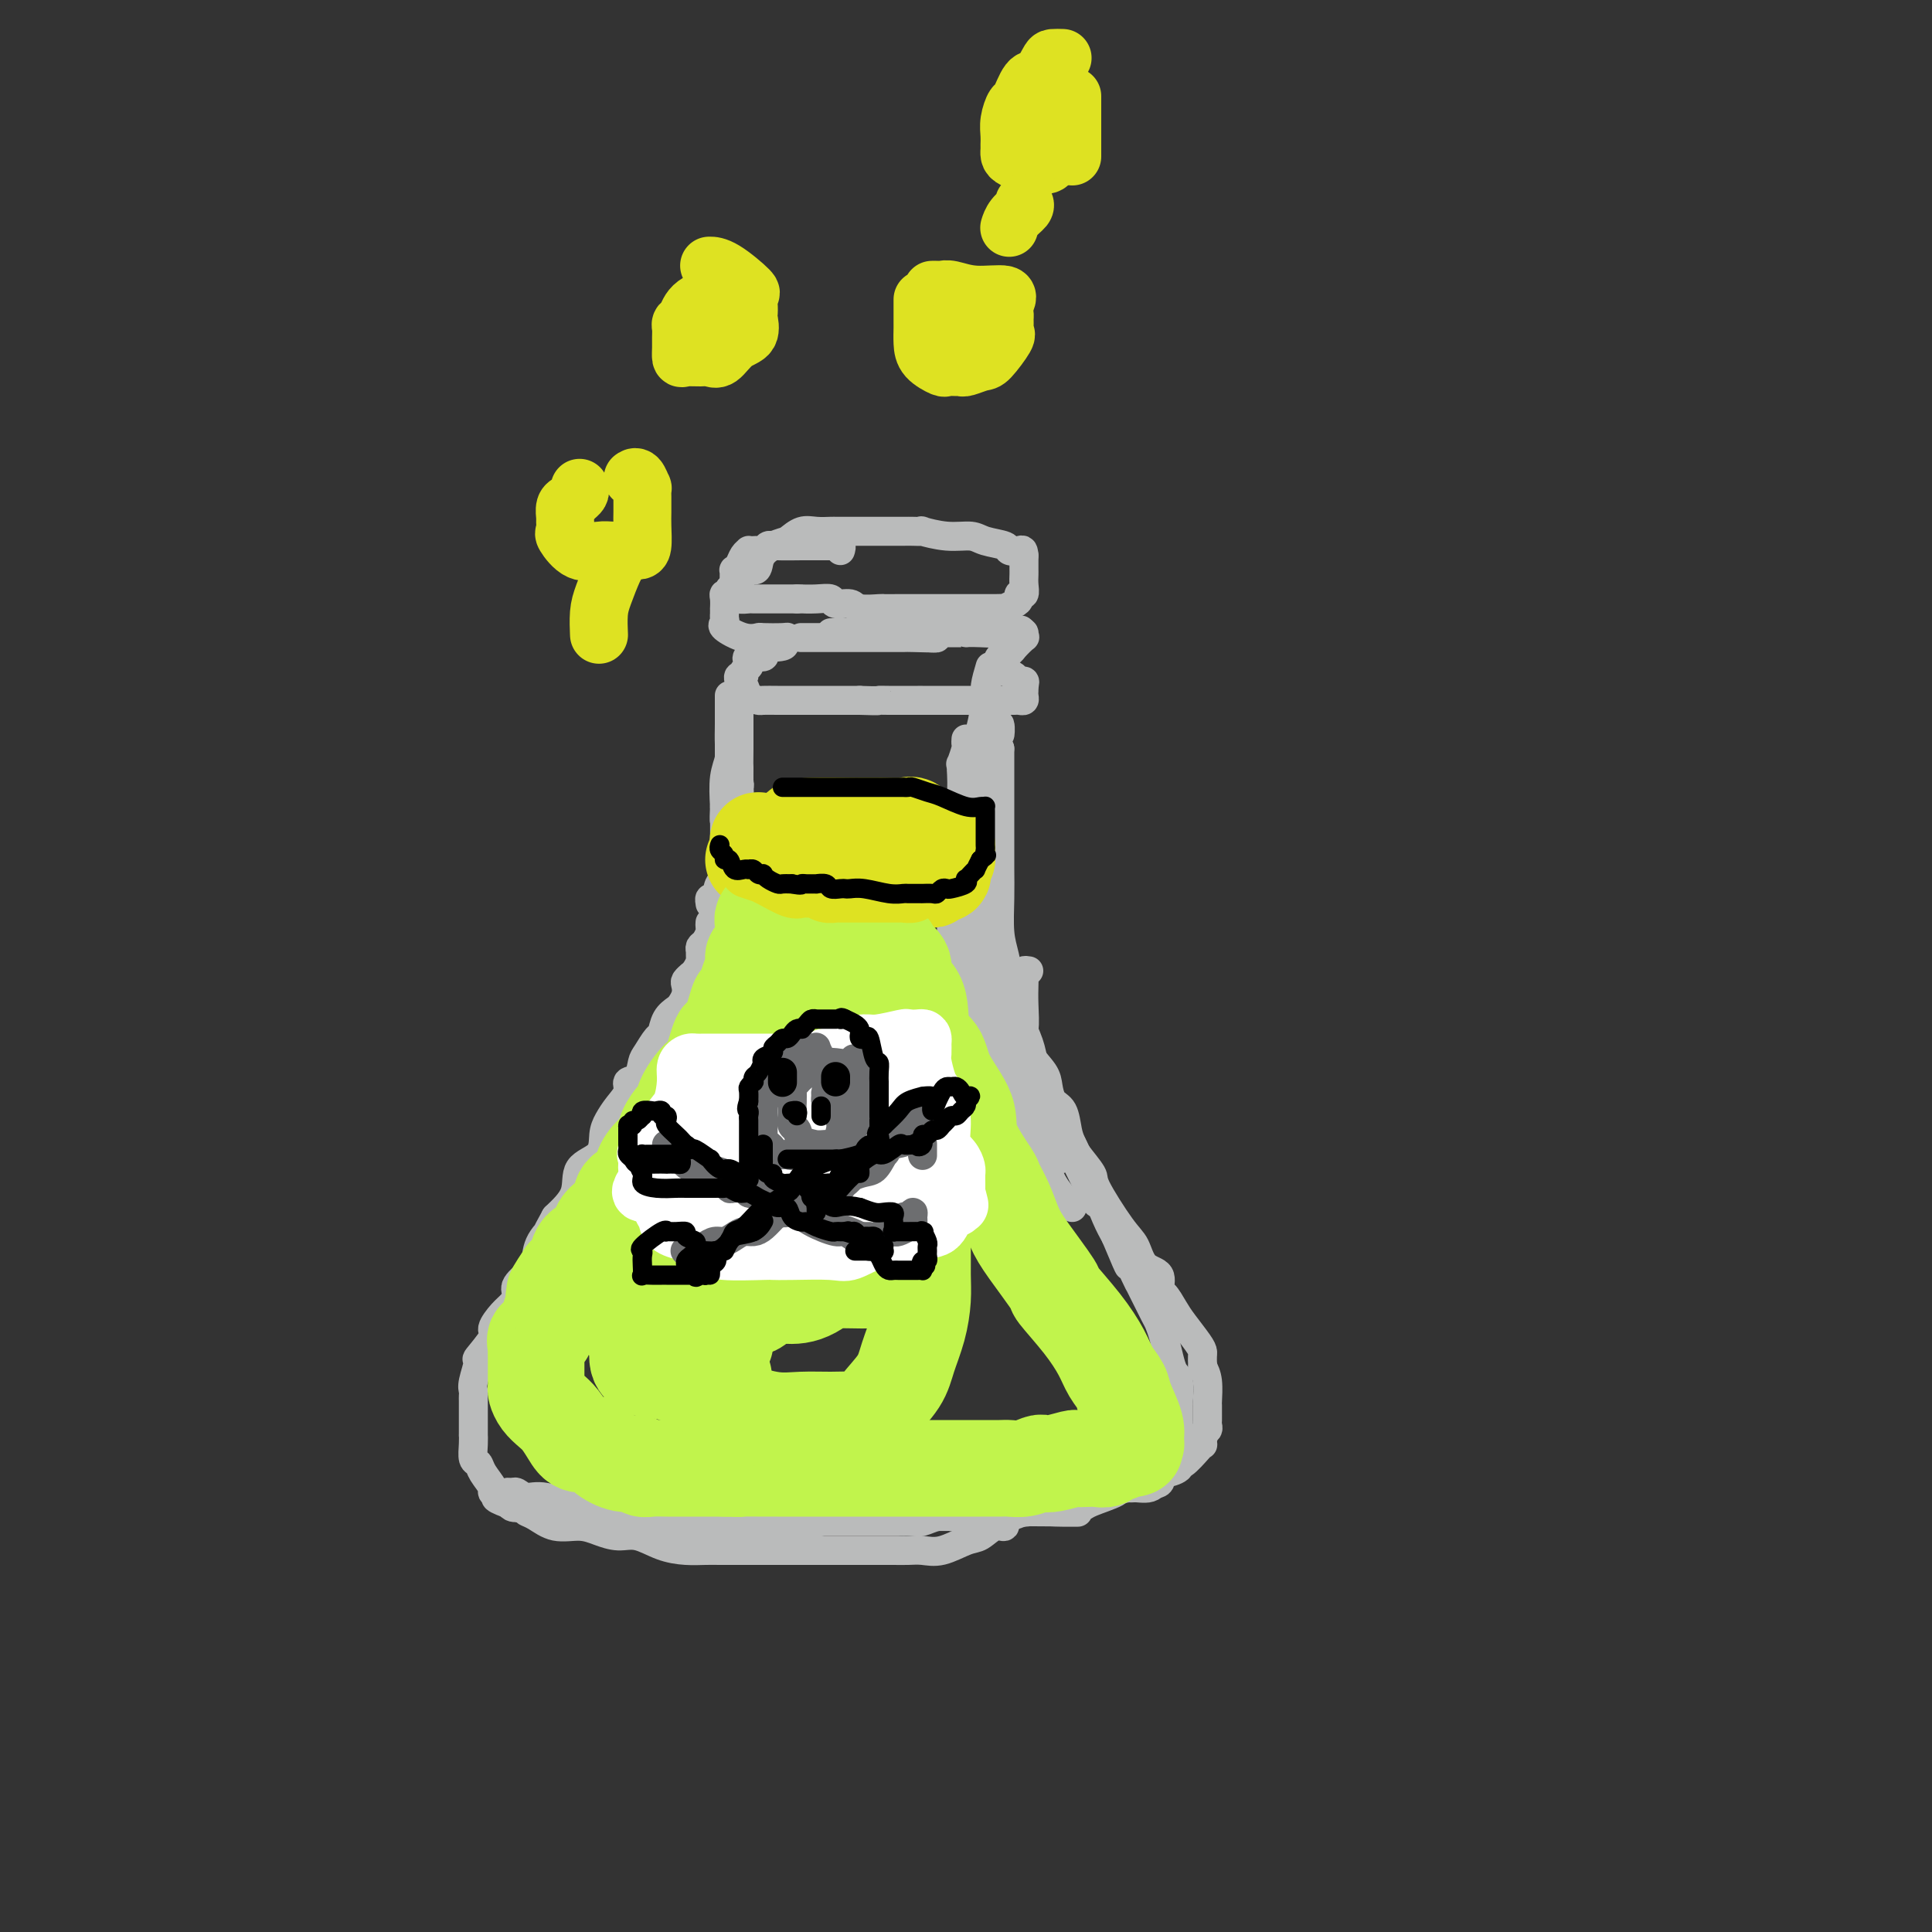<svg viewBox='0 0 400 400' version='1.1' xmlns='http://www.w3.org/2000/svg' xmlns:xlink='http://www.w3.org/1999/xlink'><rect x="0" y="0" width="400" height="400" fill="#333333" stroke="none"/><g fill='none' stroke='rgb(186,187,187)' stroke-width='6' stroke-linecap='round' stroke-linejoin='round'><path d='M174,114c0.142,-0.423 0.284,-0.845 0,-1c-0.284,-0.155 -0.993,-0.041 -1,0c-0.007,0.041 0.689,0.010 0,0c-0.689,-0.010 -2.762,0.001 -4,0c-1.238,-0.001 -1.641,-0.014 -3,0c-1.359,0.014 -3.673,0.056 -5,0c-1.327,-0.056 -1.666,-0.211 -2,0c-0.334,0.211 -0.663,0.788 -1,1c-0.337,0.212 -0.682,0.059 -1,0c-0.318,-0.059 -0.610,-0.023 -1,0c-0.390,0.023 -0.879,0.035 -1,0c-0.121,-0.035 0.125,-0.115 0,0c-0.125,0.115 -0.622,0.425 -1,1c-0.378,0.575 -0.637,1.415 -1,2c-0.363,0.585 -0.829,0.916 -1,1c-0.171,0.084 -0.046,-0.080 0,0c0.046,0.080 0.014,0.403 0,1c-0.014,0.597 -0.011,1.466 0,2c0.011,0.534 0.029,0.731 0,1c-0.029,0.269 -0.107,0.608 0,1c0.107,0.392 0.398,0.837 1,1c0.602,0.163 1.516,0.044 2,0c0.484,-0.044 0.539,-0.012 1,0c0.461,0.012 1.330,0.003 2,0c0.670,-0.003 1.142,-0.001 2,0c0.858,0.001 2.102,0.000 3,0c0.898,-0.000 1.449,-0.000 2,0'/><path d='M165,124c1.948,-0.005 0.820,-0.016 1,0c0.180,0.016 1.670,0.061 3,0c1.330,-0.061 2.500,-0.227 3,0c0.500,0.227 0.328,0.845 1,1c0.672,0.155 2.187,-0.155 3,0c0.813,0.155 0.923,0.774 2,1c1.077,0.226 3.122,0.061 4,0c0.878,-0.061 0.590,-0.016 1,0c0.410,0.016 1.518,0.004 3,0c1.482,-0.004 3.338,-0.001 4,0c0.662,0.001 0.132,0.000 1,0c0.868,-0.000 3.136,-0.000 5,0c1.864,0.000 3.326,0.000 4,0c0.674,-0.000 0.560,0.000 1,0c0.440,-0.000 1.432,-0.000 2,0c0.568,0.000 0.711,0.001 1,0c0.289,-0.001 0.725,-0.003 1,0c0.275,0.003 0.389,0.012 1,0c0.611,-0.012 1.718,-0.046 2,0c0.282,0.046 -0.260,0.172 0,0c0.260,-0.172 1.324,-0.640 2,-1c0.676,-0.360 0.966,-0.611 1,-1c0.034,-0.389 -0.187,-0.917 0,-1c0.187,-0.083 0.782,0.279 1,0c0.218,-0.279 0.058,-1.198 0,-2c-0.058,-0.802 -0.016,-1.485 0,-2c0.016,-0.515 0.004,-0.862 0,-1c-0.004,-0.138 -0.001,-0.068 0,0c0.001,0.068 0.000,0.134 0,0c-0.000,-0.134 -0.000,-0.467 0,-1c0.000,-0.533 0.000,-1.267 0,-2'/><path d='M212,115c-0.106,-1.477 -0.372,-1.170 -1,-1c-0.628,0.170 -1.618,0.204 -2,0c-0.382,-0.204 -0.156,-0.647 -1,-1c-0.844,-0.353 -2.756,-0.616 -4,-1c-1.244,-0.384 -1.818,-0.887 -3,-1c-1.182,-0.113 -2.972,0.166 -5,0c-2.028,-0.166 -4.296,-0.777 -5,-1c-0.704,-0.223 0.155,-0.060 0,0c-0.155,0.060 -1.323,0.016 -2,0c-0.677,-0.016 -0.863,-0.004 -2,0c-1.137,0.004 -3.225,0.001 -4,0c-0.775,-0.001 -0.235,-0.000 -1,0c-0.765,0.000 -2.833,-0.000 -4,0c-1.167,0.000 -1.432,0.000 -2,0c-0.568,-0.000 -1.439,-0.002 -2,0c-0.561,0.002 -0.810,0.006 -1,0c-0.190,-0.006 -0.319,-0.022 -1,0c-0.681,0.022 -1.914,0.083 -3,0c-1.086,-0.083 -2.025,-0.309 -3,0c-0.975,0.309 -1.988,1.155 -3,2'/><path d='M163,112c-5.642,1.383 -5.745,3.839 -6,5c-0.255,1.161 -0.660,1.027 -1,1c-0.340,-0.027 -0.616,0.052 -1,0c-0.384,-0.052 -0.878,-0.236 -1,0c-0.122,0.236 0.126,0.890 0,1c-0.126,0.110 -0.626,-0.325 -1,0c-0.374,0.325 -0.622,1.409 -1,2c-0.378,0.591 -0.886,0.688 -1,1c-0.114,0.312 0.166,0.839 0,1c-0.166,0.161 -0.776,-0.044 -1,0c-0.224,0.044 -0.060,0.337 0,1c0.060,0.663 0.016,1.697 0,2c-0.016,0.303 -0.003,-0.126 0,0c0.003,0.126 -0.002,0.806 0,1c0.002,0.194 0.013,-0.098 0,0c-0.013,0.098 -0.048,0.587 0,1c0.048,0.413 0.181,0.752 0,1c-0.181,0.248 -0.676,0.406 0,1c0.676,0.594 2.522,1.622 4,2c1.478,0.378 2.590,0.104 3,0c0.410,-0.104 0.120,-0.038 1,0c0.880,0.038 2.929,0.049 4,0c1.071,-0.049 1.163,-0.157 1,0c-0.163,0.157 -0.582,0.578 -1,1'/><path d='M162,133c1.444,0.857 -0.945,0.999 -2,1c-1.055,0.001 -0.777,-0.140 -1,0c-0.223,0.140 -0.948,0.563 -1,1c-0.052,0.437 0.571,0.890 0,1c-0.571,0.110 -2.334,-0.124 -3,0c-0.666,0.124 -0.235,0.607 0,1c0.235,0.393 0.273,0.697 0,1c-0.273,0.303 -0.858,0.607 -1,1c-0.142,0.393 0.157,0.876 0,1c-0.157,0.124 -0.771,-0.112 -1,0c-0.229,0.112 -0.074,0.573 0,1c0.074,0.427 0.065,0.822 0,1c-0.065,0.178 -0.188,0.139 0,0c0.188,-0.139 0.686,-0.377 1,0c0.314,0.377 0.444,1.369 1,2c0.556,0.631 1.540,0.901 2,1c0.460,0.099 0.398,0.026 1,0c0.602,-0.026 1.867,-0.007 3,0c1.133,0.007 2.134,0.002 3,0c0.866,-0.002 1.598,-0.001 2,0c0.402,0.001 0.473,0.000 1,0c0.527,-0.000 1.510,-0.000 2,0c0.490,0.000 0.488,0.000 1,0c0.512,-0.000 1.539,-0.000 2,0c0.461,0.000 0.355,0.000 1,0c0.645,-0.000 2.041,-0.000 3,0c0.959,0.000 1.479,0.000 2,0'/><path d='M178,145c4.438,0.155 4.032,0.041 4,0c-0.032,-0.041 0.309,-0.011 2,0c1.691,0.011 4.730,0.003 6,0c1.270,-0.003 0.769,-0.001 1,0c0.231,0.001 1.193,0.000 2,0c0.807,-0.000 1.459,-0.000 2,0c0.541,0.000 0.970,0.000 2,0c1.030,-0.000 2.661,-0.000 3,0c0.339,0.000 -0.613,0.000 0,0c0.613,-0.000 2.790,-0.000 4,0c1.210,0.000 1.452,0.000 2,0c0.548,-0.000 1.404,-0.000 2,0c0.596,0.000 0.934,0.001 1,0c0.066,-0.001 -0.140,-0.003 0,0c0.140,0.003 0.626,0.012 1,0c0.374,-0.012 0.636,-0.045 1,0c0.364,0.045 0.830,0.170 1,0c0.170,-0.170 0.046,-0.633 0,-1c-0.046,-0.367 -0.012,-0.637 0,-1c0.012,-0.363 0.004,-0.818 0,-1c-0.004,-0.182 -0.002,-0.091 0,0'/><path d='M212,142c0.208,-0.702 0.227,-0.958 0,-1c-0.227,-0.042 -0.701,0.129 -1,0c-0.299,-0.129 -0.423,-0.559 -1,-1c-0.577,-0.441 -1.606,-0.891 -2,-1c-0.394,-0.109 -0.151,0.125 0,0c0.151,-0.125 0.210,-0.610 0,-1c-0.210,-0.390 -0.690,-0.687 -1,-1c-0.310,-0.313 -0.451,-0.643 0,-1c0.451,-0.357 1.495,-0.740 2,-1c0.505,-0.260 0.472,-0.396 1,-1c0.528,-0.604 1.616,-1.677 2,-2c0.384,-0.323 0.065,0.105 0,0c-0.065,-0.105 0.124,-0.744 0,-1c-0.124,-0.256 -0.562,-0.128 -1,0'/><path d='M211,131c0.610,-1.083 0.635,-0.290 -1,0c-1.635,0.290 -4.929,0.078 -7,0c-2.071,-0.078 -2.917,-0.021 -3,0c-0.083,0.021 0.598,0.006 -1,0c-1.598,-0.006 -5.474,-0.001 -8,0c-2.526,0.001 -3.703,0.000 -5,0c-1.297,-0.000 -2.715,-0.000 -4,0c-1.285,0.000 -2.438,0.000 -3,0c-0.562,-0.000 -0.533,-0.000 -1,0c-0.467,0.000 -1.430,0.000 -2,0c-0.570,-0.000 -0.746,0.000 -1,0c-0.254,-0.000 -0.586,-0.000 -1,0c-0.414,0.000 -0.910,0.000 -1,0c-0.090,-0.000 0.226,-0.000 0,0c-0.226,0.000 -0.994,0.000 -1,0c-0.006,-0.000 0.750,-0.001 1,0c0.250,0.001 -0.005,0.004 0,0c0.005,-0.004 0.269,-0.015 2,0c1.731,0.015 4.928,0.056 8,0c3.072,-0.056 6.019,-0.207 8,0c1.981,0.207 2.994,0.774 3,1c0.006,0.226 -0.997,0.113 -2,0'/><path d='M192,132c2.310,0.155 -1.415,0.041 -3,0c-1.585,-0.041 -1.029,-0.011 -2,0c-0.971,0.011 -3.469,0.003 -6,0c-2.531,-0.003 -5.095,-0.001 -7,0c-1.905,0.001 -3.150,0.000 -4,0c-0.850,-0.000 -1.306,-0.000 -2,0c-0.694,0.000 -1.627,0.000 -2,0c-0.373,-0.000 -0.187,-0.000 0,0'/><path d='M153,147c0.001,0.942 0.001,1.884 0,3c-0.001,1.116 -0.004,2.406 0,3c0.004,0.594 0.015,0.493 0,2c-0.015,1.507 -0.057,4.622 0,7c0.057,2.378 0.212,4.020 0,5c-0.212,0.980 -0.793,1.297 -1,2c-0.207,0.703 -0.041,1.790 0,3c0.041,1.210 -0.041,2.543 0,3c0.041,0.457 0.207,0.039 0,0c-0.207,-0.039 -0.788,0.301 -1,0c-0.212,-0.301 -0.057,-1.242 0,-2c0.057,-0.758 0.015,-1.332 0,-2c-0.015,-0.668 -0.004,-1.429 0,-4c0.004,-2.571 0.001,-6.953 0,-9c-0.001,-2.047 -0.000,-1.760 0,-3c0.000,-1.240 0.000,-4.006 0,-6c-0.000,-1.994 0.000,-3.216 0,-4c-0.000,-0.784 -0.000,-1.129 0,-1c0.000,0.129 0.001,0.733 0,1c-0.001,0.267 -0.004,0.197 0,1c0.004,0.803 0.015,2.477 0,4c-0.015,1.523 -0.056,2.893 0,4c0.056,1.107 0.207,1.952 0,3c-0.207,1.048 -0.774,2.299 -1,4c-0.226,1.701 -0.113,3.850 0,6'/><path d='M150,167c-0.155,3.860 -0.041,2.512 0,3c0.041,0.488 0.011,2.814 0,4c-0.011,1.186 -0.003,1.232 0,2c0.003,0.768 0.001,2.257 0,3c-0.001,0.743 -0.000,0.738 0,1c0.000,0.262 0.000,0.789 0,1c-0.000,0.211 -0.000,0.105 0,0'/><path d='M205,138c-0.439,1.491 -0.878,2.983 -1,4c-0.122,1.017 0.072,1.561 0,3c-0.072,1.439 -0.412,3.773 -1,6c-0.588,2.227 -1.426,4.347 -2,7c-0.574,2.653 -0.886,5.838 -1,9c-0.114,3.162 -0.031,6.302 0,8c0.031,1.698 0.008,1.953 0,2c-0.008,0.047 -0.002,-0.114 0,-1c0.002,-0.886 0.001,-2.495 0,-4c-0.001,-1.505 -0.000,-2.905 0,-5c0.000,-2.095 0.000,-4.884 0,-6c-0.000,-1.116 -0.000,-0.558 0,0'/><path d='M200,153c-0.030,0.405 -0.060,0.810 0,1c0.060,0.190 0.208,0.166 0,1c-0.208,0.834 -0.774,2.526 -1,3c-0.226,0.474 -0.112,-0.269 0,1c0.112,1.269 0.222,4.550 0,6c-0.222,1.450 -0.778,1.068 -1,2c-0.222,0.932 -0.112,3.178 0,5c0.112,1.822 0.226,3.220 0,4c-0.226,0.780 -0.793,0.941 -1,2c-0.207,1.059 -0.056,3.014 0,4c0.056,0.986 0.015,1.003 0,2c-0.015,0.997 -0.005,2.975 0,4c0.005,1.025 0.005,1.096 0,2c-0.005,0.904 -0.016,2.641 0,3c0.016,0.359 0.060,-0.660 0,0c-0.060,0.660 -0.225,2.998 0,4c0.225,1.002 0.841,0.668 1,1c0.159,0.332 -0.138,1.330 0,2c0.138,0.670 0.710,1.014 1,2c0.290,0.986 0.299,2.616 1,4c0.701,1.384 2.094,2.521 3,4c0.906,1.479 1.324,3.299 2,5c0.676,1.701 1.611,3.285 3,5c1.389,1.715 3.233,3.563 4,5c0.767,1.437 0.459,2.464 1,4c0.541,1.536 1.932,3.583 3,5c1.068,1.417 1.812,2.205 2,3c0.188,0.795 -0.180,1.599 0,2c0.180,0.401 0.909,0.400 1,0c0.091,-0.400 -0.454,-1.200 -1,-2'/><path d='M218,237c3.133,6.095 0.465,1.331 -1,-1c-1.465,-2.331 -1.727,-2.230 -2,-3c-0.273,-0.770 -0.557,-2.411 -1,-4c-0.443,-1.589 -1.046,-3.125 -2,-5c-0.954,-1.875 -2.259,-4.088 -3,-6c-0.741,-1.912 -0.916,-3.522 -1,-5c-0.084,-1.478 -0.075,-2.824 0,-4c0.075,-1.176 0.217,-2.182 0,-3c-0.217,-0.818 -0.791,-1.447 -1,-2c-0.209,-0.553 -0.052,-1.030 0,-1c0.052,0.030 -0.001,0.566 0,1c0.001,0.434 0.055,0.764 0,2c-0.055,1.236 -0.219,3.376 0,5c0.219,1.624 0.820,2.731 1,4c0.180,1.269 -0.061,2.698 0,4c0.061,1.302 0.424,2.476 1,4c0.576,1.524 1.366,3.400 2,5c0.634,1.600 1.112,2.926 2,5c0.888,2.074 2.185,4.895 3,7c0.815,2.105 1.146,3.492 2,5c0.854,1.508 2.229,3.136 3,4c0.771,0.864 0.938,0.963 1,1c0.062,0.037 0.018,0.010 0,0c-0.018,-0.010 -0.009,-0.005 0,0'/><path d='M205,144c0.423,0.663 0.845,1.327 1,2c0.155,0.673 0.042,1.356 0,2c-0.042,0.644 -0.014,1.250 0,2c0.014,0.750 0.014,1.646 0,3c-0.014,1.354 -0.041,3.168 0,4c0.041,0.832 0.151,0.683 0,1c-0.151,0.317 -0.561,1.098 -1,2c-0.439,0.902 -0.905,1.923 -1,3c-0.095,1.077 0.181,2.211 0,3c-0.181,0.789 -0.819,1.235 -1,2c-0.181,0.765 0.095,1.849 0,3c-0.095,1.151 -0.561,2.368 -1,3c-0.439,0.632 -0.850,0.680 -1,2c-0.150,1.320 -0.040,3.914 0,5c0.040,1.086 0.010,0.665 0,2c-0.010,1.335 -0.000,4.425 0,6c0.000,1.575 -0.010,1.635 0,2c0.010,0.365 0.040,1.036 0,2c-0.040,0.964 -0.149,2.222 0,3c0.149,0.778 0.555,1.076 1,2c0.445,0.924 0.927,2.474 1,3c0.073,0.526 -0.265,0.027 0,1c0.265,0.973 1.131,3.420 2,5c0.869,1.580 1.741,2.295 2,3c0.259,0.705 -0.095,1.399 0,2c0.095,0.601 0.641,1.108 1,3c0.359,1.892 0.533,5.170 1,7c0.467,1.830 1.228,2.212 2,3c0.772,0.788 1.554,1.981 2,3c0.446,1.019 0.556,1.862 1,3c0.444,1.138 1.222,2.569 2,4'/><path d='M216,235c2.256,6.438 0.394,3.032 0,2c-0.394,-1.032 0.678,0.311 1,1c0.322,0.689 -0.106,0.724 0,1c0.106,0.276 0.744,0.793 1,1c0.256,0.207 0.128,0.103 0,0'/><path d='M153,159c-0.032,1.258 -0.065,2.516 0,3c0.065,0.484 0.227,0.196 0,1c-0.227,0.804 -0.845,2.702 -1,4c-0.155,1.298 0.151,1.998 0,3c-0.151,1.002 -0.758,2.308 -1,3c-0.242,0.692 -0.117,0.772 0,1c0.117,0.228 0.227,0.604 0,1c-0.227,0.396 -0.792,0.812 -1,1c-0.208,0.188 -0.059,0.149 0,1c0.059,0.851 0.027,2.594 0,3c-0.027,0.406 -0.049,-0.523 0,0c0.049,0.523 0.171,2.498 0,3c-0.171,0.502 -0.634,-0.468 -1,0c-0.366,0.468 -0.634,2.373 -1,3c-0.366,0.627 -0.829,-0.023 -1,0c-0.171,0.023 -0.049,0.721 0,1c0.049,0.279 0.024,0.140 0,0'/><path d='M147,191c-0.022,0.364 -0.044,0.727 0,1c0.044,0.273 0.155,0.455 0,1c-0.155,0.545 -0.577,1.455 -1,2c-0.423,0.545 -0.848,0.727 -1,1c-0.152,0.273 -0.031,0.637 0,1c0.031,0.363 -0.029,0.723 0,1c0.029,0.277 0.148,0.470 0,1c-0.148,0.530 -0.562,1.398 -1,2c-0.438,0.602 -0.901,0.937 -1,1c-0.099,0.063 0.166,-0.148 0,0c-0.166,0.148 -0.765,0.655 -1,1c-0.235,0.345 -0.108,0.528 0,1c0.108,0.472 0.198,1.234 0,2c-0.198,0.766 -0.682,1.537 -1,2c-0.318,0.463 -0.470,0.617 -1,1c-0.530,0.383 -1.438,0.993 -2,2c-0.562,1.007 -0.779,2.410 -1,3c-0.221,0.590 -0.445,0.367 -1,1c-0.555,0.633 -1.439,2.122 -2,3c-0.561,0.878 -0.797,1.144 -1,2c-0.203,0.856 -0.372,2.301 -1,3c-0.628,0.699 -1.713,0.650 -2,1c-0.287,0.350 0.225,1.098 0,2c-0.225,0.902 -1.185,1.958 -2,3c-0.815,1.042 -1.483,2.070 -2,3c-0.517,0.930 -0.882,1.763 -1,3c-0.118,1.237 0.009,2.878 -1,4c-1.009,1.122 -3.156,1.725 -4,3c-0.844,1.275 -0.384,3.221 -1,5c-0.616,1.779 -2.308,3.389 -4,5'/><path d='M115,252c-4.297,7.734 -1.541,4.068 -1,3c0.541,-1.068 -1.133,0.462 -2,2c-0.867,1.538 -0.928,3.084 -1,4c-0.072,0.916 -0.154,1.203 -1,2c-0.846,0.797 -2.456,2.105 -3,3c-0.544,0.895 -0.024,1.378 0,2c0.024,0.622 -0.450,1.383 -1,2c-0.550,0.617 -1.176,1.090 -2,2c-0.824,0.910 -1.846,2.257 -2,3c-0.154,0.743 0.561,0.882 0,2c-0.561,1.118 -2.399,3.217 -3,4c-0.601,0.783 0.035,0.252 0,1c-0.035,0.748 -0.741,2.777 -1,4c-0.259,1.223 -0.069,1.642 0,2c0.069,0.358 0.019,0.657 0,1c-0.019,0.343 -0.005,0.731 0,1c0.005,0.269 0.001,0.421 0,1c-0.001,0.579 -0.000,1.585 0,2c0.000,0.415 -0.001,0.237 0,1c0.001,0.763 0.004,2.466 0,3c-0.004,0.534 -0.013,-0.101 0,0c0.013,0.101 0.050,0.937 0,2c-0.050,1.063 -0.187,2.351 0,3c0.187,0.649 0.697,0.659 1,1c0.303,0.341 0.399,1.013 1,2c0.601,0.987 1.707,2.288 2,3c0.293,0.712 -0.228,0.834 0,1c0.228,0.166 1.205,0.374 2,1c0.795,0.626 1.406,1.668 2,2c0.594,0.332 1.170,-0.048 2,0c0.830,0.048 1.915,0.524 3,1'/><path d='M111,313c2.868,1.868 3.537,1.036 4,1c0.463,-0.036 0.720,0.722 2,1c1.280,0.278 3.581,0.074 5,0c1.419,-0.074 1.954,-0.020 3,0c1.046,0.020 2.602,0.005 4,0c1.398,-0.005 2.638,-0.001 4,0c1.362,0.001 2.847,0.000 4,0c1.153,-0.000 1.976,-0.000 3,0c1.024,0.000 2.251,0.000 4,0c1.749,-0.000 4.021,-0.000 6,0c1.979,0.000 3.666,0.000 5,0c1.334,-0.000 2.315,-0.000 3,0c0.685,0.000 1.074,0.000 2,0c0.926,-0.000 2.390,-0.000 4,0c1.610,0.000 3.367,0.000 5,0c1.633,-0.000 3.143,-0.000 4,0c0.857,0.000 1.061,0.000 2,0c0.939,-0.000 2.611,-0.000 4,0c1.389,0.000 2.493,0.001 3,0c0.507,-0.001 0.418,-0.004 1,0c0.582,0.004 1.836,0.015 3,0c1.164,-0.015 2.238,-0.057 3,0c0.762,0.057 1.212,0.211 2,0c0.788,-0.211 1.912,-0.789 3,-1c1.088,-0.211 2.139,-0.056 3,0c0.861,0.056 1.533,0.011 3,0c1.467,-0.011 3.730,0.011 5,0c1.270,-0.011 1.547,-0.054 2,0c0.453,0.054 1.084,0.207 2,0c0.916,-0.207 2.119,-0.773 3,-1c0.881,-0.227 1.441,-0.113 2,0'/><path d='M214,313c16.533,0.060 6.366,0.210 3,0c-3.366,-0.210 0.069,-0.781 2,-1c1.931,-0.219 2.357,-0.087 3,0c0.643,0.087 1.503,0.129 2,0c0.497,-0.129 0.630,-0.431 2,-1c1.370,-0.569 3.975,-1.407 5,-2c1.025,-0.593 0.468,-0.941 1,-1c0.532,-0.059 2.153,0.173 3,0c0.847,-0.173 0.921,-0.749 1,-1c0.079,-0.251 0.162,-0.175 1,0c0.838,0.175 2.431,0.449 3,0c0.569,-0.449 0.115,-1.620 0,-2c-0.115,-0.380 0.109,0.032 1,0c0.891,-0.032 2.449,-0.506 3,-1c0.551,-0.494 0.095,-1.007 0,-1c-0.095,0.007 0.171,0.534 1,0c0.829,-0.534 2.223,-2.128 3,-3c0.777,-0.872 0.939,-1.021 1,-1c0.061,0.021 0.020,0.213 0,0c-0.020,-0.213 -0.019,-0.830 0,-1c0.019,-0.170 0.058,0.109 0,0c-0.058,-0.109 -0.212,-0.605 0,-1c0.212,-0.395 0.789,-0.688 1,-1c0.211,-0.312 0.056,-0.644 0,-1c-0.056,-0.356 -0.014,-0.735 0,-1c0.014,-0.265 0.001,-0.416 0,-1c-0.001,-0.584 0.010,-1.600 0,-2c-0.010,-0.400 -0.041,-0.185 0,-1c0.041,-0.815 0.155,-2.662 0,-4c-0.155,-1.338 -0.577,-2.169 -1,-3'/><path d='M249,283c-0.136,-2.315 0.024,-2.603 0,-3c-0.024,-0.397 -0.231,-0.902 -1,-2c-0.769,-1.098 -2.098,-2.788 -3,-4c-0.902,-1.212 -1.376,-1.947 -2,-3c-0.624,-1.053 -1.399,-2.425 -2,-3c-0.601,-0.575 -1.029,-0.354 -1,-1c0.029,-0.646 0.515,-2.159 0,-3c-0.515,-0.841 -2.030,-1.010 -3,-2c-0.970,-0.990 -1.395,-2.801 -2,-4c-0.605,-1.199 -1.389,-1.785 -3,-4c-1.611,-2.215 -4.049,-6.059 -5,-8c-0.951,-1.941 -0.415,-1.979 -1,-3c-0.585,-1.021 -2.289,-3.026 -3,-4c-0.711,-0.974 -0.428,-0.918 -1,-2c-0.572,-1.082 -1.999,-3.304 -3,-5c-1.001,-1.696 -1.577,-2.868 -2,-4c-0.423,-1.132 -0.695,-2.224 -1,-3c-0.305,-0.776 -0.645,-1.236 -1,-2c-0.355,-0.764 -0.725,-1.834 -1,-3c-0.275,-1.166 -0.455,-2.429 -1,-4c-0.545,-1.571 -1.456,-3.449 -2,-5c-0.544,-1.551 -0.720,-2.773 -1,-4c-0.280,-1.227 -0.663,-2.459 -1,-4c-0.337,-1.541 -0.626,-3.393 -1,-5c-0.374,-1.607 -0.832,-2.970 -1,-5c-0.168,-2.030 -0.045,-4.726 0,-7c0.045,-2.274 0.012,-4.126 0,-6c-0.012,-1.874 -0.003,-3.770 0,-6c0.003,-2.230 0.001,-4.793 0,-7c-0.001,-2.207 -0.000,-4.059 0,-6c0.000,-1.941 0.000,-3.970 0,-6'/><path d='M207,155c-0.016,-6.429 -0.057,-3.503 0,-3c0.057,0.503 0.211,-1.417 0,-2c-0.211,-0.583 -0.789,0.171 -1,1c-0.211,0.829 -0.057,1.732 0,3c0.057,1.268 0.015,2.899 0,4c-0.015,1.101 -0.004,1.671 0,3c0.004,1.329 -0.000,3.417 0,6c0.000,2.583 0.005,5.660 0,8c-0.005,2.340 -0.019,3.943 0,6c0.019,2.057 0.071,4.570 0,7c-0.071,2.430 -0.267,4.778 0,7c0.267,2.222 0.996,4.317 2,7c1.004,2.683 2.283,5.953 3,8c0.717,2.047 0.874,2.870 1,4c0.126,1.130 0.223,2.566 1,4c0.777,1.434 2.236,2.866 3,4c0.764,1.134 0.834,1.969 1,3c0.166,1.031 0.428,2.260 1,3c0.572,0.740 1.452,0.993 2,2c0.548,1.007 0.762,2.767 1,4c0.238,1.233 0.501,1.940 1,3c0.499,1.060 1.236,2.475 2,4c0.764,1.525 1.555,3.161 2,4c0.445,0.839 0.543,0.880 1,2c0.457,1.120 1.273,3.320 2,5c0.727,1.680 1.363,2.840 2,4'/><path d='M231,256c4.213,10.128 2.246,4.948 2,4c-0.246,-0.948 1.229,2.336 2,4c0.771,1.664 0.836,1.708 1,2c0.164,0.292 0.425,0.833 1,2c0.575,1.167 1.463,2.960 2,4c0.537,1.040 0.722,1.325 1,2c0.278,0.675 0.649,1.738 1,3c0.351,1.262 0.683,2.724 1,4c0.317,1.276 0.621,2.367 1,3c0.379,0.633 0.834,0.809 1,2c0.166,1.191 0.045,3.398 0,4c-0.045,0.602 -0.012,-0.401 0,0c0.012,0.401 0.003,2.205 0,3c-0.003,0.795 -0.001,0.579 0,1c0.001,0.421 -0.000,1.479 0,2c0.000,0.521 0.002,0.507 0,1c-0.002,0.493 -0.007,1.494 0,2c0.007,0.506 0.027,0.517 0,1c-0.027,0.483 -0.101,1.438 0,2c0.101,0.562 0.377,0.733 0,1c-0.377,0.267 -1.405,0.631 -2,1c-0.595,0.369 -0.755,0.743 -1,1c-0.245,0.257 -0.575,0.398 -1,1c-0.425,0.602 -0.944,1.667 -2,2c-1.056,0.333 -2.650,-0.066 -4,0c-1.350,0.066 -2.457,0.596 -4,1c-1.543,0.404 -3.521,0.683 -5,1c-1.479,0.317 -2.458,0.673 -4,1c-1.542,0.327 -3.646,0.627 -5,1c-1.354,0.373 -1.958,0.821 -3,1c-1.042,0.179 -2.521,0.090 -4,0'/><path d='M209,313c-4.510,0.713 -1.285,-0.005 -2,0c-0.715,0.005 -5.370,0.734 -7,1c-1.630,0.266 -0.237,0.071 -2,0c-1.763,-0.071 -6.684,-0.016 -9,0c-2.316,0.016 -2.026,-0.006 -3,0c-0.974,0.006 -3.211,0.040 -5,0c-1.789,-0.040 -3.131,-0.154 -5,0c-1.869,0.154 -4.266,0.577 -6,1c-1.734,0.423 -2.806,0.845 -4,1c-1.194,0.155 -2.509,0.041 -4,0c-1.491,-0.041 -3.158,-0.010 -4,0c-0.842,0.010 -0.858,-0.000 -2,0c-1.142,0.000 -3.411,0.011 -5,0c-1.589,-0.011 -2.498,-0.045 -4,0c-1.502,0.045 -3.595,0.170 -5,0c-1.405,-0.170 -2.120,-0.634 -3,-1c-0.880,-0.366 -1.926,-0.633 -3,-1c-1.074,-0.367 -2.178,-0.835 -3,-1c-0.822,-0.165 -1.364,-0.028 -2,0c-0.636,0.028 -1.366,-0.053 -2,0c-0.634,0.053 -1.170,0.240 -2,0c-0.830,-0.240 -1.952,-0.905 -3,-1c-1.048,-0.095 -2.021,0.381 -4,0c-1.979,-0.381 -4.965,-1.620 -7,-2c-2.035,-0.380 -3.120,0.097 -4,0c-0.880,-0.097 -1.555,-0.768 -2,-1c-0.445,-0.232 -0.658,-0.024 -1,0c-0.342,0.024 -0.812,-0.136 -1,0c-0.188,0.136 -0.094,0.568 0,1'/><path d='M105,310c-5.372,-0.529 -0.303,1.150 2,2c2.303,0.850 1.841,0.871 2,1c0.159,0.129 0.941,0.364 2,1c1.059,0.636 2.396,1.671 4,2c1.604,0.329 3.474,-0.049 5,0c1.526,0.049 2.708,0.525 4,1c1.292,0.475 2.695,0.950 4,1c1.305,0.050 2.512,-0.326 4,0c1.488,0.326 3.255,1.355 5,2c1.745,0.645 3.467,0.905 5,1c1.533,0.095 2.876,0.026 4,0c1.124,-0.026 2.028,-0.007 3,0c0.972,0.007 2.011,0.002 3,0c0.989,-0.002 1.926,-0.000 3,0c1.074,0.000 2.283,0.000 4,0c1.717,-0.000 3.942,-0.000 5,0c1.058,0.000 0.947,0.000 2,0c1.053,-0.000 3.268,-0.000 5,0c1.732,0.000 2.981,0.000 4,0c1.019,-0.000 1.808,-0.001 3,0c1.192,0.001 2.785,0.002 4,0c1.215,-0.002 2.051,-0.008 3,0c0.949,0.008 2.011,0.029 3,0c0.989,-0.029 1.906,-0.107 3,0c1.094,0.107 2.364,0.398 4,0c1.636,-0.398 3.639,-1.486 5,-2c1.361,-0.514 2.080,-0.453 3,-1c0.920,-0.547 2.040,-1.703 3,-2c0.960,-0.297 1.758,0.266 2,0c0.242,-0.266 -0.074,-1.362 0,-2c0.074,-0.638 0.537,-0.819 1,-1'/><path d='M209,313c2.077,-1.072 0.269,0.249 0,0c-0.269,-0.249 1.000,-2.067 2,-4c1.000,-1.933 1.731,-3.982 2,-5c0.269,-1.018 0.077,-1.005 0,-1c-0.077,0.005 -0.038,0.003 0,0'/><path d='M213,201c-0.422,-0.075 -0.844,-0.149 -1,0c-0.156,0.149 -0.045,0.523 0,1c0.045,0.477 0.026,1.057 0,2c-0.026,0.943 -0.058,2.249 0,4c0.058,1.751 0.206,3.947 0,5c-0.206,1.053 -0.767,0.963 0,3c0.767,2.037 2.864,6.201 4,9c1.136,2.799 1.313,4.232 2,6c0.687,1.768 1.883,3.872 3,6c1.117,2.128 2.155,4.282 3,6c0.845,1.718 1.497,3.001 2,4c0.503,0.999 0.858,1.714 1,2c0.142,0.286 0.071,0.143 0,0'/></g>
<g fill='none' stroke='rgb(222,226,34)' stroke-width='20' stroke-linecap='round' stroke-linejoin='round'><path d='M157,175c0.046,-0.510 0.092,-1.019 0,-1c-0.092,0.019 -0.321,0.568 1,1c1.321,0.432 4.193,0.747 6,1c1.807,0.253 2.550,0.445 4,1c1.450,0.555 3.607,1.473 5,2c1.393,0.527 2.023,0.663 3,1c0.977,0.337 2.300,0.875 3,1c0.700,0.125 0.778,-0.163 1,0c0.222,0.163 0.590,0.776 1,1c0.410,0.224 0.862,0.060 1,0c0.138,-0.060 -0.037,-0.016 0,0c0.037,0.016 0.286,0.004 1,0c0.714,-0.004 1.894,-0.000 3,0c1.106,0.000 2.137,-0.004 3,0c0.863,0.004 1.559,0.016 2,0c0.441,-0.016 0.626,-0.060 1,0c0.374,0.060 0.936,0.223 1,0c0.064,-0.223 -0.371,-0.833 0,-1c0.371,-0.167 1.550,0.110 2,0c0.450,-0.110 0.173,-0.608 0,-1c-0.173,-0.392 -0.243,-0.680 0,-1c0.243,-0.320 0.797,-0.673 1,-1c0.203,-0.327 0.055,-0.626 0,-1c-0.055,-0.374 -0.016,-0.821 0,-1c0.016,-0.179 0.008,-0.089 0,0'/><path d='M196,176c0.158,-0.947 0.053,-0.814 0,-1c-0.053,-0.186 -0.053,-0.691 -1,-1c-0.947,-0.309 -2.840,-0.423 -4,-1c-1.160,-0.577 -1.585,-1.619 -2,-2c-0.415,-0.381 -0.818,-0.102 -2,0c-1.182,0.102 -3.144,0.027 -4,0c-0.856,-0.027 -0.608,-0.007 -1,0c-0.392,0.007 -1.425,0.001 -2,0c-0.575,-0.001 -0.693,0.001 -1,0c-0.307,-0.001 -0.805,-0.007 -1,0c-0.195,0.007 -0.089,0.025 -2,0c-1.911,-0.025 -5.839,-0.094 -8,0c-2.161,0.094 -2.554,0.351 -3,1c-0.446,0.649 -0.946,1.689 -1,2c-0.054,0.311 0.337,-0.109 0,0c-0.337,0.109 -1.401,0.746 -2,1c-0.599,0.254 -0.734,0.123 -1,0c-0.266,-0.123 -0.662,-0.239 -1,0c-0.338,0.239 -0.616,0.835 -1,1c-0.384,0.165 -0.874,-0.099 -1,0c-0.126,0.099 0.110,0.563 0,1c-0.110,0.437 -0.568,0.849 -1,1c-0.432,0.151 -0.838,0.043 -1,0c-0.162,-0.043 -0.081,-0.022 0,0'/></g>
<g fill='none' stroke='rgb(193,244,76)' stroke-width='20' stroke-linecap='round' stroke-linejoin='round'><path d='M159,189c-0.417,0.339 -0.834,0.678 -1,1c-0.166,0.322 -0.082,0.628 0,1c0.082,0.372 0.163,0.812 0,2c-0.163,1.188 -0.568,3.124 -1,4c-0.432,0.876 -0.889,0.692 -1,1c-0.111,0.308 0.126,1.108 0,2c-0.126,0.892 -0.615,1.878 -1,3c-0.385,1.122 -0.665,2.382 -1,3c-0.335,0.618 -0.723,0.593 -1,1c-0.277,0.407 -0.443,1.244 -1,3c-0.557,1.756 -1.505,4.430 -2,5c-0.495,0.570 -0.539,-0.964 -1,0c-0.461,0.964 -1.341,4.428 -2,6c-0.659,1.572 -1.098,1.253 -2,2c-0.902,0.747 -2.268,2.560 -3,4c-0.732,1.440 -0.829,2.506 -1,3c-0.171,0.494 -0.417,0.414 -1,1c-0.583,0.586 -1.502,1.838 -2,3c-0.498,1.162 -0.575,2.236 -1,3c-0.425,0.764 -1.197,1.219 -2,2c-0.803,0.781 -1.637,1.890 -2,3c-0.363,1.110 -0.255,2.223 -1,3c-0.745,0.777 -2.344,1.220 -3,2c-0.656,0.780 -0.368,1.897 -1,3c-0.632,1.103 -2.182,2.190 -3,3c-0.818,0.810 -0.904,1.341 -1,2c-0.096,0.659 -0.201,1.445 -1,2c-0.799,0.555 -2.292,0.880 -3,2c-0.708,1.120 -0.631,3.034 -1,4c-0.369,0.966 -1.185,0.983 -2,1'/><path d='M117,264c-4.519,6.711 -0.818,1.989 0,1c0.818,-0.989 -1.248,1.756 -2,3c-0.752,1.244 -0.189,0.989 0,1c0.189,0.011 0.005,0.288 0,1c-0.005,0.712 0.171,1.857 0,2c-0.171,0.143 -0.687,-0.718 -1,0c-0.313,0.718 -0.424,3.014 -1,4c-0.576,0.986 -1.619,0.661 -2,1c-0.381,0.339 -0.102,1.340 0,2c0.102,0.660 0.028,0.979 0,1c-0.028,0.021 -0.008,-0.255 0,1c0.008,1.255 0.004,4.041 0,5c-0.004,0.959 -0.009,0.091 0,0c0.009,-0.091 0.033,0.593 0,1c-0.033,0.407 -0.122,0.535 0,1c0.122,0.465 0.454,1.267 1,2c0.546,0.733 1.305,1.396 2,2c0.695,0.604 1.325,1.148 2,2c0.675,0.852 1.394,2.012 2,3c0.606,0.988 1.097,1.805 2,2c0.903,0.195 2.216,-0.231 3,0c0.784,0.231 1.038,1.120 2,2c0.962,0.880 2.630,1.753 4,2c1.370,0.247 2.440,-0.130 3,0c0.560,0.130 0.609,0.767 1,1c0.391,0.233 1.122,0.062 2,0c0.878,-0.062 1.901,-0.017 3,0c1.099,0.017 2.274,0.004 3,0c0.726,-0.004 1.003,-0.001 2,0c0.997,0.001 2.713,0.000 4,0c1.287,-0.000 2.143,-0.000 3,0'/><path d='M150,304c3.940,0.155 3.290,0.041 4,0c0.710,-0.041 2.779,-0.011 4,0c1.221,0.011 1.592,0.003 3,0c1.408,-0.003 3.852,-0.001 5,0c1.148,0.001 0.998,0.000 2,0c1.002,-0.000 3.155,-0.000 4,0c0.845,0.000 0.380,0.000 2,0c1.620,-0.000 5.324,-0.000 7,0c1.676,0.000 1.322,0.000 2,0c0.678,-0.000 2.386,0.000 3,0c0.614,-0.000 0.132,-0.000 1,0c0.868,0.000 3.086,0.000 4,0c0.914,-0.000 0.526,-0.000 1,0c0.474,0.000 1.811,0.000 3,0c1.189,-0.000 2.229,-0.000 3,0c0.771,0.000 1.273,0.001 2,0c0.727,-0.001 1.680,-0.004 3,0c1.320,0.004 3.008,0.015 4,0c0.992,-0.015 1.289,-0.056 2,0c0.711,0.056 1.837,0.207 3,0c1.163,-0.207 2.363,-0.774 3,-1c0.637,-0.226 0.713,-0.113 1,0c0.287,0.113 0.787,0.226 2,0c1.213,-0.226 3.141,-0.792 4,-1c0.859,-0.208 0.650,-0.060 1,0c0.350,0.060 1.259,0.031 2,0c0.741,-0.031 1.315,-0.064 2,0c0.685,0.064 1.483,0.223 2,0c0.517,-0.223 0.755,-0.829 1,-1c0.245,-0.171 0.499,0.094 1,0c0.501,-0.094 1.251,-0.547 2,-1'/><path d='M233,300c3.415,-0.556 1.453,0.054 1,0c-0.453,-0.054 0.604,-0.773 1,-1c0.396,-0.227 0.132,0.039 0,0c-0.132,-0.039 -0.133,-0.383 0,-1c0.133,-0.617 0.399,-1.507 0,-3c-0.399,-1.493 -1.462,-3.590 -2,-5c-0.538,-1.410 -0.552,-2.133 -1,-3c-0.448,-0.867 -1.331,-1.876 -2,-3c-0.669,-1.124 -1.124,-2.362 -2,-4c-0.876,-1.638 -2.174,-3.676 -4,-6c-1.826,-2.324 -4.179,-4.935 -5,-6c-0.821,-1.065 -0.108,-0.583 -1,-2c-0.892,-1.417 -3.387,-4.731 -5,-7c-1.613,-2.269 -2.342,-3.491 -3,-5c-0.658,-1.509 -1.244,-3.303 -2,-5c-0.756,-1.697 -1.680,-3.296 -2,-4c-0.320,-0.704 -0.034,-0.513 -1,-2c-0.966,-1.487 -3.184,-4.652 -4,-7c-0.816,-2.348 -0.230,-3.878 -1,-6c-0.770,-2.122 -2.898,-4.837 -4,-7c-1.102,-2.163 -1.179,-3.776 -2,-5c-0.821,-1.224 -2.385,-2.059 -3,-4c-0.615,-1.941 -0.280,-4.987 -1,-7c-0.720,-2.013 -2.497,-2.992 -3,-4c-0.503,-1.008 0.266,-2.046 0,-3c-0.266,-0.954 -1.566,-1.823 -2,-2c-0.434,-0.177 -0.001,0.337 0,0c0.001,-0.337 -0.428,-1.525 -1,-2c-0.572,-0.475 -1.286,-0.238 -2,0'/><path d='M182,196c-0.648,-0.558 0.233,0.046 -1,1c-1.233,0.954 -4.578,2.259 -7,3c-2.422,0.741 -3.921,0.919 -5,2c-1.079,1.081 -1.739,3.065 -3,4c-1.261,0.935 -3.122,0.822 -4,2c-0.878,1.178 -0.772,3.647 -1,5c-0.228,1.353 -0.789,1.591 -1,3c-0.211,1.409 -0.071,3.989 0,6c0.071,2.011 0.073,3.453 0,5c-0.073,1.547 -0.222,3.201 0,4c0.222,0.799 0.814,0.745 1,1c0.186,0.255 -0.035,0.821 0,1c0.035,0.179 0.325,-0.029 1,0c0.675,0.029 1.736,0.295 2,0c0.264,-0.295 -0.268,-1.150 0,-2c0.268,-0.850 1.338,-1.695 2,-3c0.662,-1.305 0.917,-3.072 1,-4c0.083,-0.928 -0.005,-1.019 0,-1c0.005,0.019 0.103,0.146 0,0c-0.103,-0.146 -0.406,-0.565 -1,0c-0.594,0.565 -1.479,2.115 -2,3c-0.521,0.885 -0.678,1.106 -2,2c-1.322,0.894 -3.808,2.460 -6,5c-2.192,2.540 -4.091,6.053 -6,9c-1.909,2.947 -3.827,5.329 -5,8c-1.173,2.671 -1.602,5.630 -2,8c-0.398,2.370 -0.764,4.152 -1,5c-0.236,0.848 -0.342,0.763 0,1c0.342,0.237 1.130,0.794 2,1c0.870,0.206 1.820,0.059 3,0c1.180,-0.059 2.590,-0.029 4,0'/><path d='M151,265c2.989,-0.061 5.963,-1.214 9,-3c3.037,-1.786 6.137,-4.206 8,-7c1.863,-2.794 2.490,-5.962 3,-8c0.510,-2.038 0.905,-2.945 1,-5c0.095,-2.055 -0.110,-5.258 0,-7c0.110,-1.742 0.534,-2.023 0,-1c-0.534,1.023 -2.027,3.349 -3,5c-0.973,1.651 -1.425,2.628 -3,4c-1.575,1.372 -4.273,3.138 -6,7c-1.727,3.862 -2.483,9.819 -3,13c-0.517,3.181 -0.794,3.587 -1,4c-0.206,0.413 -0.342,0.834 0,1c0.342,0.166 1.161,0.076 2,0c0.839,-0.076 1.698,-0.140 3,0c1.302,0.140 3.047,0.484 5,0c1.953,-0.484 4.115,-1.794 6,-4c1.885,-2.206 3.493,-5.306 5,-8c1.507,-2.694 2.911,-4.981 4,-7c1.089,-2.019 1.861,-3.770 2,-4c0.139,-0.230 -0.354,1.061 0,2c0.354,0.939 1.557,1.526 2,2c0.443,0.474 0.126,0.835 0,2c-0.126,1.165 -0.061,3.135 0,5c0.061,1.865 0.119,3.624 0,5c-0.119,1.376 -0.413,2.369 -1,3c-0.587,0.631 -1.466,0.901 -3,1c-1.534,0.099 -3.724,0.028 -6,0c-2.276,-0.028 -4.638,-0.014 -7,0'/><path d='M168,265c-3.845,0.002 -6.956,0.007 -10,0c-3.044,-0.007 -6.020,-0.025 -9,0c-2.980,0.025 -5.965,0.095 -7,0c-1.035,-0.095 -0.120,-0.354 0,0c0.120,0.354 -0.556,1.319 -1,2c-0.444,0.681 -0.658,1.076 -1,2c-0.342,0.924 -0.814,2.378 -1,3c-0.186,0.622 -0.086,0.414 0,1c0.086,0.586 0.158,1.966 0,3c-0.158,1.034 -0.546,1.720 1,4c1.546,2.280 5.027,6.152 7,8c1.973,1.848 2.438,1.672 3,2c0.562,0.328 1.221,1.159 3,2c1.779,0.841 4.679,1.691 7,2c2.321,0.309 4.062,0.075 6,0c1.938,-0.075 4.074,0.007 6,0c1.926,-0.007 3.642,-0.103 5,0c1.358,0.103 2.356,0.406 3,0c0.644,-0.406 0.933,-1.521 2,-3c1.067,-1.479 2.913,-3.320 4,-5c1.087,-1.680 1.416,-3.197 2,-5c0.584,-1.803 1.424,-3.891 2,-6c0.576,-2.109 0.889,-4.239 1,-6c0.111,-1.761 0.021,-3.153 0,-5c-0.021,-1.847 0.028,-4.149 0,-6c-0.028,-1.851 -0.131,-3.253 0,-5c0.131,-1.747 0.496,-3.841 0,-6c-0.496,-2.159 -1.855,-4.383 -3,-7c-1.145,-2.617 -2.078,-5.628 -3,-8c-0.922,-2.372 -1.835,-4.106 -3,-6c-1.165,-1.894 -2.583,-3.947 -4,-6'/><path d='M178,220c-1.967,-4.735 -0.383,-3.073 0,-3c0.383,0.073 -0.435,-1.442 -1,-2c-0.565,-0.558 -0.876,-0.159 -1,0c-0.124,0.159 -0.062,0.080 0,0'/><path d='M169,198c0.112,0.000 0.224,0.000 0,0c-0.224,-0.000 -0.782,-0.001 0,0c0.782,0.001 2.906,0.006 4,0c1.094,-0.006 1.159,-0.021 2,0c0.841,0.021 2.459,0.078 4,0c1.541,-0.078 3.005,-0.289 3,0c-0.005,0.289 -1.480,1.080 -2,1c-0.520,-0.080 -0.086,-1.032 -2,1c-1.914,2.032 -6.175,7.047 -9,10c-2.825,2.953 -4.212,3.843 -5,5c-0.788,1.157 -0.975,2.581 -2,4c-1.025,1.419 -2.889,2.833 -4,5c-1.111,2.167 -1.471,5.087 -2,7c-0.529,1.913 -1.228,2.819 -2,4c-0.772,1.181 -1.618,2.636 -2,4c-0.382,1.364 -0.301,2.639 -1,4c-0.699,1.361 -2.178,2.810 -3,4c-0.822,1.190 -0.986,2.120 -2,4c-1.014,1.880 -2.878,4.711 -4,6c-1.122,1.289 -1.502,1.038 -2,2c-0.498,0.962 -1.114,3.139 -2,4c-0.886,0.861 -2.042,0.406 -3,1c-0.958,0.594 -1.720,2.237 -2,3c-0.280,0.763 -0.080,0.647 0,1c0.080,0.353 0.040,1.177 0,2'/><path d='M133,270c-5.022,8.886 -2.078,3.601 -1,2c1.078,-1.601 0.288,0.482 0,2c-0.288,1.518 -0.075,2.472 0,3c0.075,0.528 0.010,0.628 0,1c-0.010,0.372 0.034,1.014 0,2c-0.034,0.986 -0.144,2.317 1,3c1.144,0.683 3.544,0.719 5,1c1.456,0.281 1.969,0.806 4,1c2.031,0.194 5.580,0.055 7,0c1.420,-0.055 0.710,-0.028 0,0'/><path d='M158,268c-0.281,0.750 -0.562,1.500 -1,2c-0.438,0.500 -1.031,0.751 -2,1c-0.969,0.249 -2.312,0.498 -3,1c-0.688,0.502 -0.720,1.259 -1,2c-0.280,0.741 -0.807,1.467 -1,2c-0.193,0.533 -0.052,0.874 0,1c0.052,0.126 0.015,0.036 0,0c-0.015,-0.036 -0.007,-0.018 0,0'/><path d='M150,278c0.000,0.000 0.100,0.100 0.1,0.1'/></g>
<g fill='none' stroke='rgb(222,226,34)' stroke-width='12' stroke-linecap='round' stroke-linejoin='round'><path d='M155,180c1.299,0.437 2.599,0.873 3,1c0.401,0.127 -0.096,-0.057 0,0c0.096,0.057 0.784,0.354 2,1c1.216,0.646 2.958,1.641 4,2c1.042,0.359 1.382,0.082 2,0c0.618,-0.082 1.512,0.031 2,0c0.488,-0.031 0.568,-0.204 1,0c0.432,0.204 1.216,0.787 2,1c0.784,0.213 1.569,0.057 2,0c0.431,-0.057 0.507,-0.015 1,0c0.493,0.015 1.403,0.004 2,0c0.597,-0.004 0.881,-0.001 2,0c1.119,0.001 3.074,0.000 4,0c0.926,-0.000 0.825,-0.000 1,0c0.175,0.000 0.628,0.001 1,0c0.372,-0.001 0.664,-0.004 1,0c0.336,0.004 0.717,0.015 1,0c0.283,-0.015 0.468,-0.056 1,0c0.532,0.056 1.413,0.207 2,0c0.587,-0.207 0.882,-0.774 1,-1c0.118,-0.226 0.059,-0.113 0,0'/><path d='M191,184c0.000,-0.422 0.000,-0.844 0,-1c0.000,-0.156 0.000,-0.044 0,0c0.000,0.044 0.000,0.022 0,0'/><path d='M151,61c-0.416,-0.010 -0.832,-0.020 -1,0c-0.168,0.020 -0.087,0.072 0,0c0.087,-0.072 0.181,-0.266 -1,0c-1.181,0.266 -3.637,0.991 -5,2c-1.363,1.009 -1.633,2.300 -2,3c-0.367,0.700 -0.831,0.808 -1,1c-0.169,0.192 -0.044,0.468 0,1c0.044,0.532 0.007,1.320 0,2c-0.007,0.680 0.014,1.253 0,2c-0.014,0.747 -0.065,1.667 0,2c0.065,0.333 0.246,0.079 1,0c0.754,-0.079 2.080,0.016 3,0c0.920,-0.016 1.434,-0.145 2,0c0.566,0.145 1.185,0.562 2,0c0.815,-0.562 1.826,-2.104 3,-3c1.174,-0.896 2.509,-1.148 3,-2c0.491,-0.852 0.136,-2.305 0,-3c-0.136,-0.695 -0.052,-0.631 0,-1c0.052,-0.369 0.073,-1.171 0,-2c-0.073,-0.829 -0.241,-1.686 0,-2c0.241,-0.314 0.889,-0.084 0,-1c-0.889,-0.916 -3.316,-2.977 -5,-4c-1.684,-1.023 -2.624,-1.006 -3,-1c-0.376,0.006 -0.188,0.003 0,0'/><path d='M220,12c-0.780,-0.022 -1.561,-0.044 -2,0c-0.439,0.044 -0.537,0.153 -1,1c-0.463,0.847 -1.291,2.432 -2,3c-0.709,0.568 -1.300,0.119 -2,1c-0.700,0.881 -1.508,3.090 -2,4c-0.492,0.910 -0.668,0.520 -1,1c-0.332,0.480 -0.821,1.830 -1,3c-0.179,1.170 -0.047,2.158 0,3c0.047,0.842 0.008,1.536 0,2c-0.008,0.464 0.014,0.698 0,1c-0.014,0.302 -0.064,0.671 0,1c0.064,0.329 0.242,0.618 1,1c0.758,0.382 2.097,0.858 3,1c0.903,0.142 1.370,-0.048 2,0c0.630,0.048 1.423,0.336 2,0c0.577,-0.336 0.939,-1.294 1,-2c0.061,-0.706 -0.180,-1.159 0,-2c0.180,-0.841 0.781,-2.072 1,-3c0.219,-0.928 0.055,-1.555 0,-2c-0.055,-0.445 -0.001,-0.708 0,-1c0.001,-0.292 -0.051,-0.614 0,-1c0.051,-0.386 0.206,-0.835 0,-1c-0.206,-0.165 -0.773,-0.047 -1,0c-0.227,0.047 -0.113,0.024 0,0'/><path d='M191,62c-0.000,0.359 -0.000,0.718 0,1c0.000,0.282 0.001,0.488 0,1c-0.001,0.512 -0.004,1.332 0,2c0.004,0.668 0.013,1.184 0,2c-0.013,0.816 -0.050,1.932 0,3c0.050,1.068 0.185,2.090 1,3c0.815,0.910 2.311,1.709 3,2c0.689,0.291 0.573,0.074 1,0c0.427,-0.074 1.397,-0.006 2,0c0.603,0.006 0.838,-0.051 1,0c0.162,0.051 0.250,0.210 1,0c0.750,-0.210 2.163,-0.790 3,-1c0.837,-0.210 1.100,-0.049 2,-1c0.900,-0.951 2.438,-3.014 3,-4c0.562,-0.986 0.149,-0.897 0,-1c-0.149,-0.103 -0.035,-0.400 0,-1c0.035,-0.600 -0.009,-1.505 0,-2c0.009,-0.495 0.070,-0.581 0,-1c-0.070,-0.419 -0.270,-1.170 0,-2c0.270,-0.830 1.012,-1.739 0,-2c-1.012,-0.261 -3.777,0.126 -6,0c-2.223,-0.126 -3.902,-0.766 -5,-1c-1.098,-0.234 -1.614,-0.063 -2,0c-0.386,0.063 -0.642,0.017 -1,0c-0.358,-0.017 -0.816,-0.005 -1,0c-0.184,0.005 -0.092,0.002 0,0'/><path d='M222,20c0.000,0.025 0.000,0.050 0,0c0.000,-0.050 -0.000,-0.174 0,0c0.000,0.174 0.000,0.646 0,1c0.000,0.354 0.000,0.589 0,1c-0.000,0.411 0.000,0.997 0,2c0.000,1.003 -0.000,2.424 0,4c0.000,1.576 0.000,3.307 0,4c0.000,0.693 0.000,0.346 0,0'/><path d='M120,101c0.091,0.336 0.182,0.671 0,1c-0.182,0.329 -0.637,0.650 -1,1c-0.363,0.350 -0.632,0.728 -1,1c-0.368,0.272 -0.833,0.438 -1,1c-0.167,0.562 -0.037,1.521 0,2c0.037,0.479 -0.020,0.478 0,1c0.020,0.522 0.115,1.565 0,2c-0.115,0.435 -0.442,0.260 0,1c0.442,0.740 1.652,2.395 3,3c1.348,0.605 2.834,0.162 4,0c1.166,-0.162 2.011,-0.042 3,0c0.989,0.042 2.121,0.006 3,0c0.879,-0.006 1.503,0.017 2,0c0.497,-0.017 0.865,-0.076 1,-1c0.135,-0.924 0.037,-2.715 0,-4c-0.037,-1.285 -0.013,-2.065 0,-3c0.013,-0.935 0.014,-2.026 0,-3c-0.014,-0.974 -0.042,-1.830 0,-2c0.042,-0.170 0.156,0.346 0,0c-0.156,-0.346 -0.580,-1.555 -1,-2c-0.420,-0.445 -0.834,-0.127 -1,0c-0.166,0.127 -0.083,0.064 0,0'/><path d='M203,65c-0.324,-0.014 -0.647,-0.028 -1,0c-0.353,0.028 -0.735,0.099 -1,0c-0.265,-0.099 -0.411,-0.367 -1,0c-0.589,0.367 -1.620,1.368 -2,2c-0.380,0.632 -0.109,0.895 0,1c0.109,0.105 0.054,0.053 0,0'/><path d='M212,42c0.196,0.256 0.393,0.512 0,1c-0.393,0.488 -1.375,1.208 -2,2c-0.625,0.792 -0.893,1.655 -1,2c-0.107,0.345 -0.054,0.173 0,0'/><path d='M131,114c-0.341,0.024 -0.682,0.048 -1,0c-0.318,-0.048 -0.614,-0.169 -1,0c-0.386,0.169 -0.864,0.627 -1,1c-0.136,0.373 0.069,0.661 0,1c-0.069,0.339 -0.411,0.729 -1,2c-0.589,1.271 -1.426,3.423 -2,5c-0.574,1.577 -0.885,2.578 -1,4c-0.115,1.422 -0.033,3.263 0,4c0.033,0.737 0.016,0.368 0,0'/></g>
<g fill='none' stroke='rgb(255,255,255)' stroke-width='12' stroke-linecap='round' stroke-linejoin='round'><path d='M134,242c-0.021,-0.190 -0.042,-0.379 0,-1c0.042,-0.621 0.147,-1.672 0,-2c-0.147,-0.328 -0.547,0.068 0,0c0.547,-0.068 2.041,-0.599 3,-2c0.959,-1.401 1.385,-3.671 2,-5c0.615,-1.329 1.421,-1.715 2,-3c0.579,-1.285 0.933,-3.469 1,-5c0.067,-1.531 -0.151,-2.410 0,-3c0.151,-0.590 0.671,-0.890 1,-1c0.329,-0.110 0.468,-0.029 1,0c0.532,0.029 1.457,0.008 2,0c0.543,-0.008 0.703,-0.002 1,0c0.297,0.002 0.729,0.001 2,0c1.271,-0.001 3.379,-0.000 5,0c1.621,0.000 2.754,0.000 4,0c1.246,-0.000 2.605,-0.000 4,0c1.395,0.000 2.827,0.000 4,0c1.173,-0.000 2.086,-0.000 3,0'/><path d='M169,220c4.588,-0.383 2.559,-0.841 2,-1c-0.559,-0.159 0.354,-0.018 1,0c0.646,0.018 1.027,-0.085 1,0c-0.027,0.085 -0.462,0.359 0,0c0.462,-0.359 1.821,-1.350 3,-2c1.179,-0.650 2.179,-0.959 3,-1c0.821,-0.041 1.464,0.185 3,0c1.536,-0.185 3.967,-0.779 5,-1c1.033,-0.221 0.669,-0.067 1,0c0.331,0.067 1.356,0.046 2,0c0.644,-0.046 0.908,-0.118 1,0c0.092,0.118 0.014,0.426 0,1c-0.014,0.574 0.037,1.412 0,2c-0.037,0.588 -0.163,0.925 0,2c0.163,1.075 0.616,2.889 1,4c0.384,1.111 0.698,1.519 1,2c0.302,0.481 0.592,1.036 1,2c0.408,0.964 0.932,2.337 1,4c0.068,1.663 -0.322,3.615 0,5c0.322,1.385 1.354,2.203 2,3c0.646,0.797 0.905,1.572 1,2c0.095,0.428 0.025,0.510 0,1c-0.025,0.490 -0.007,1.389 0,2c0.007,0.611 0.002,0.934 0,1c-0.002,0.066 -0.001,-0.124 0,0c0.001,0.124 0.000,0.562 0,1'/><path d='M198,247c1.245,4.921 0.357,1.224 0,0c-0.357,-1.224 -0.185,0.024 0,1c0.185,0.976 0.382,1.681 0,2c-0.382,0.319 -1.342,0.251 -2,1c-0.658,0.749 -1.012,2.313 -2,3c-0.988,0.687 -2.609,0.496 -4,1c-1.391,0.504 -2.553,1.704 -4,2c-1.447,0.296 -3.180,-0.313 -5,0c-1.820,0.313 -3.727,1.548 -5,2c-1.273,0.452 -1.911,0.122 -4,0c-2.089,-0.122 -5.629,-0.036 -8,0c-2.371,0.036 -3.571,0.022 -4,0c-0.429,-0.022 -0.085,-0.052 -2,0c-1.915,0.052 -6.090,0.186 -8,0c-1.910,-0.186 -1.556,-0.693 -2,-1c-0.444,-0.307 -1.687,-0.414 -3,-1c-1.313,-0.586 -2.695,-1.652 -3,-2c-0.305,-0.348 0.469,0.023 0,0c-0.469,-0.023 -2.181,-0.439 -3,-1c-0.819,-0.561 -0.745,-1.269 -1,-2c-0.255,-0.731 -0.838,-1.487 -1,-2c-0.162,-0.513 0.097,-0.782 0,-1c-0.097,-0.218 -0.551,-0.384 -1,-1c-0.449,-0.616 -0.893,-1.682 -1,-2c-0.107,-0.318 0.125,0.111 0,0c-0.125,-0.111 -0.605,-0.762 0,-1c0.605,-0.238 2.296,-0.064 3,0c0.704,0.064 0.420,0.017 2,0c1.580,-0.017 5.023,-0.005 7,0c1.977,0.005 2.489,0.002 3,0'/><path d='M150,245c3.674,0.072 5.358,0.752 8,1c2.642,0.248 6.242,0.065 8,0c1.758,-0.065 1.675,-0.013 2,0c0.325,0.013 1.059,-0.014 2,0c0.941,0.014 2.090,0.071 3,0c0.910,-0.071 1.582,-0.268 3,-1c1.418,-0.732 3.582,-2.000 5,-3c1.418,-1.000 2.092,-1.733 3,-3c0.908,-1.267 2.052,-3.067 3,-4c0.948,-0.933 1.702,-0.997 2,-2c0.298,-1.003 0.140,-2.943 0,-4c-0.140,-1.057 -0.264,-1.229 0,-1c0.264,0.229 0.914,0.860 0,0c-0.914,-0.860 -3.394,-3.212 -5,-4c-1.606,-0.788 -2.338,-0.014 -4,0c-1.662,0.014 -4.253,-0.732 -6,-1c-1.747,-0.268 -2.648,-0.058 -4,0c-1.352,0.058 -3.154,-0.035 -5,0c-1.846,0.035 -3.734,0.197 -5,1c-1.266,0.803 -1.909,2.245 -3,3c-1.091,0.755 -2.632,0.822 -4,2c-1.368,1.178 -2.565,3.466 -3,5c-0.435,1.534 -0.108,2.312 0,3c0.108,0.688 -0.003,1.284 0,2c0.003,0.716 0.122,1.551 0,2c-0.122,0.449 -0.483,0.513 0,1c0.483,0.487 1.812,1.399 3,2c1.188,0.601 2.236,0.893 4,1c1.764,0.107 4.244,0.029 7,0c2.756,-0.029 5.787,-0.008 8,0c2.213,0.008 3.606,0.004 5,0'/><path d='M177,245c4.575,-0.424 4.012,-1.983 4,-3c-0.012,-1.017 0.527,-1.491 1,-3c0.473,-1.509 0.880,-4.054 1,-6c0.120,-1.946 -0.049,-3.292 0,-5c0.049,-1.708 0.314,-3.777 0,-5c-0.314,-1.223 -1.207,-1.602 -2,-2c-0.793,-0.398 -1.486,-0.817 -2,-1c-0.514,-0.183 -0.849,-0.131 -2,0c-1.151,0.131 -3.117,0.339 -4,0c-0.883,-0.339 -0.681,-1.227 -3,0c-2.319,1.227 -7.157,4.567 -9,6c-1.843,1.433 -0.690,0.959 -1,2c-0.310,1.041 -2.081,3.596 -3,5c-0.919,1.404 -0.984,1.658 -1,2c-0.016,0.342 0.017,0.772 0,2c-0.017,1.228 -0.085,3.255 0,4c0.085,0.745 0.323,0.207 1,0c0.677,-0.207 1.793,-0.082 3,0c1.207,0.082 2.506,0.121 4,0c1.494,-0.121 3.184,-0.403 4,-1c0.816,-0.597 0.757,-1.509 1,-2c0.243,-0.491 0.787,-0.562 1,-1c0.213,-0.438 0.094,-1.245 0,-2c-0.094,-0.755 -0.162,-1.459 0,-2c0.162,-0.541 0.556,-0.918 0,-1c-0.556,-0.082 -2.062,0.132 -3,0c-0.938,-0.132 -1.309,-0.610 -3,-1c-1.691,-0.390 -4.701,-0.692 -6,-1c-1.299,-0.308 -0.888,-0.621 -1,-1c-0.112,-0.379 -0.746,-0.822 -1,-1c-0.254,-0.178 -0.127,-0.089 0,0'/><path d='M156,228c-2.333,-0.833 -1.167,-0.417 0,0'/><path d='M155,226c0.844,0.000 1.688,0.000 2,0c0.312,-0.000 0.092,-0.000 1,0c0.908,0.000 2.944,0.001 5,0c2.056,-0.001 4.132,-0.004 6,0c1.868,0.004 3.526,0.015 5,0c1.474,-0.015 2.762,-0.057 4,0c1.238,0.057 2.425,0.212 3,0c0.575,-0.212 0.538,-0.792 1,-1c0.462,-0.208 1.423,-0.046 2,0c0.577,0.046 0.771,-0.025 1,0c0.229,0.025 0.492,0.144 1,0c0.508,-0.144 1.261,-0.553 2,0c0.739,0.553 1.466,2.068 2,3c0.534,0.932 0.877,1.281 1,2c0.123,0.719 0.027,1.807 0,3c-0.027,1.193 0.015,2.491 0,3c-0.015,0.509 -0.087,0.230 0,1c0.087,0.770 0.331,2.588 0,4c-0.331,1.412 -1.239,2.417 -2,3c-0.761,0.583 -1.377,0.745 -2,1c-0.623,0.255 -1.254,0.604 -2,1c-0.746,0.396 -1.606,0.838 -2,1c-0.394,0.162 -0.322,0.043 -1,0c-0.678,-0.043 -2.106,-0.012 -3,0c-0.894,0.012 -1.256,0.003 -2,0c-0.744,-0.003 -1.872,-0.002 -3,0'/><path d='M174,247c-2.263,0.215 -2.421,0.254 -3,0c-0.579,-0.254 -1.579,-0.799 -3,-1c-1.421,-0.201 -3.263,-0.057 -4,0c-0.737,0.057 -0.368,0.029 0,0'/><path d='M135,244c-0.455,-0.081 -0.910,-0.161 -1,0c-0.090,0.161 0.183,0.564 0,1c-0.183,0.436 -0.824,0.905 -1,1c-0.176,0.095 0.111,-0.185 0,0c-0.111,0.185 -0.622,0.834 0,1c0.622,0.166 2.375,-0.152 4,0c1.625,0.152 3.122,0.773 4,1c0.878,0.227 1.138,0.061 2,0c0.862,-0.061 2.325,-0.017 4,0c1.675,0.017 3.563,0.005 5,0c1.437,-0.005 2.424,-0.005 3,0c0.576,0.005 0.743,0.015 1,0c0.257,-0.015 0.605,-0.056 1,0c0.395,0.056 0.837,0.207 1,0c0.163,-0.207 0.047,-0.774 0,-1c-0.047,-0.226 -0.023,-0.113 0,0'/><path d='M159,247c-0.244,-0.667 -0.489,-1.333 1,0c1.489,1.333 4.711,4.667 6,6c1.289,1.333 0.644,0.667 0,0'/></g>
<g fill='none' stroke='rgb(109,110,112)' stroke-width='6' stroke-linecap='round' stroke-linejoin='round'><path d='M165,217c-0.447,0.301 -0.894,0.602 -1,1c-0.106,0.398 0.130,0.894 0,1c-0.130,0.106 -0.627,-0.179 -1,0c-0.373,0.179 -0.622,0.821 -1,1c-0.378,0.179 -0.885,-0.106 -1,0c-0.115,0.106 0.163,0.602 0,1c-0.163,0.398 -0.765,0.698 -1,1c-0.235,0.302 -0.101,0.606 0,1c0.101,0.394 0.171,0.879 0,1c-0.171,0.121 -0.582,-0.121 -1,0c-0.418,0.121 -0.844,0.605 -1,1c-0.156,0.395 -0.042,0.701 0,1c0.042,0.299 0.011,0.592 0,1c-0.011,0.408 -0.003,0.932 0,1c0.003,0.068 0.001,-0.319 0,0c-0.001,0.319 -0.000,1.343 0,2c0.000,0.657 0.000,0.946 0,1c-0.000,0.054 0.000,-0.126 0,0c-0.000,0.126 -0.000,0.559 0,1c0.000,0.441 0.000,0.891 0,1c-0.000,0.109 -0.001,-0.125 0,0c0.001,0.125 0.003,0.607 0,1c-0.003,0.393 -0.012,0.697 0,1c0.012,0.303 0.044,0.607 0,1c-0.044,0.393 -0.164,0.876 0,1c0.164,0.124 0.611,-0.111 1,0c0.389,0.111 0.720,0.568 1,1c0.280,0.432 0.509,0.838 1,1c0.491,0.162 1.246,0.081 2,0'/><path d='M163,239c1.013,0.464 1.045,0.124 1,0c-0.045,-0.124 -0.168,-0.033 0,0c0.168,0.033 0.626,0.009 1,0c0.374,-0.009 0.662,-0.003 1,0c0.338,0.003 0.724,0.001 1,0c0.276,-0.001 0.442,-0.003 1,0c0.558,0.003 1.508,0.012 2,0c0.492,-0.012 0.527,-0.045 1,0c0.473,0.045 1.385,0.167 2,0c0.615,-0.167 0.934,-0.622 1,-1c0.066,-0.378 -0.122,-0.680 0,-1c0.122,-0.320 0.553,-0.657 1,-1c0.447,-0.343 0.908,-0.690 1,-1c0.092,-0.310 -0.186,-0.583 0,-1c0.186,-0.417 0.834,-0.979 1,-1c0.166,-0.021 -0.152,0.499 0,0c0.152,-0.499 0.773,-2.018 1,-3c0.227,-0.982 0.061,-1.429 0,-2c-0.061,-0.571 -0.016,-1.266 0,-2c0.016,-0.734 0.004,-1.507 0,-2c-0.004,-0.493 -0.001,-0.707 0,-1c0.001,-0.293 0.001,-0.667 0,-1c-0.001,-0.333 -0.003,-0.625 0,-1c0.003,-0.375 0.011,-0.832 0,-1c-0.011,-0.168 -0.041,-0.045 0,0c0.041,0.045 0.155,0.013 0,0c-0.155,-0.013 -0.577,-0.006 -1,0'/><path d='M177,220c-0.229,-1.547 -0.300,-0.415 -1,0c-0.700,0.415 -2.029,0.111 -3,0c-0.971,-0.111 -1.582,-0.030 -2,0c-0.418,0.030 -0.641,0.008 -1,0c-0.359,-0.008 -0.853,-0.003 -1,0c-0.147,0.003 0.052,0.005 0,0c-0.052,-0.005 -0.357,-0.017 -1,0c-0.643,0.017 -1.626,0.064 -2,0c-0.374,-0.064 -0.139,-0.238 0,0c0.139,0.238 0.181,0.889 0,1c-0.181,0.111 -0.584,-0.317 -1,0c-0.416,0.317 -0.843,1.381 -1,2c-0.157,0.619 -0.042,0.795 0,1c0.042,0.205 0.012,0.439 0,1c-0.012,0.561 -0.004,1.450 0,2c0.004,0.550 0.005,0.762 0,1c-0.005,0.238 -0.015,0.501 0,1c0.015,0.499 0.054,1.234 0,2c-0.054,0.766 -0.201,1.564 0,2c0.201,0.436 0.749,0.509 1,1c0.251,0.491 0.203,1.399 1,2c0.797,0.601 2.437,0.896 3,1c0.563,0.104 0.050,0.018 0,0c-0.050,-0.018 0.365,0.032 1,0c0.635,-0.032 1.491,-0.148 2,0c0.509,0.148 0.672,0.559 1,0c0.328,-0.559 0.820,-2.088 1,-3c0.180,-0.912 0.049,-1.207 0,-2c-0.049,-0.793 -0.014,-2.084 0,-3c0.014,-0.916 0.007,-1.458 0,-2'/><path d='M174,227c0.369,-1.871 0.292,-1.549 0,-2c-0.292,-0.451 -0.799,-1.676 -1,-2c-0.201,-0.324 -0.095,0.251 0,0c0.095,-0.251 0.179,-1.329 0,-2c-0.179,-0.671 -0.622,-0.936 -1,-1c-0.378,-0.064 -0.692,0.074 -1,0c-0.308,-0.074 -0.611,-0.362 -1,-1c-0.389,-0.638 -0.863,-1.628 -1,-2c-0.137,-0.372 0.065,-0.125 0,0c-0.065,0.125 -0.396,0.127 -1,0c-0.604,-0.127 -1.482,-0.385 -2,0c-0.518,0.385 -0.675,1.412 -1,2c-0.325,0.588 -0.819,0.736 -1,1c-0.181,0.264 -0.048,0.645 0,1c0.048,0.355 0.013,0.683 0,1c-0.013,0.317 -0.003,0.621 0,1c0.003,0.379 0.001,0.833 0,1c-0.001,0.167 -0.000,0.048 0,0c0.000,-0.048 0.000,-0.024 0,0'/><path d='M162,251c0.353,0.098 0.706,0.196 1,0c0.294,-0.196 0.529,-0.684 1,-1c0.471,-0.316 1.177,-0.458 2,-1c0.823,-0.542 1.762,-1.482 3,-2c1.238,-0.518 2.774,-0.613 4,-1c1.226,-0.387 2.141,-1.067 3,-2c0.859,-0.933 1.662,-2.120 3,-3c1.338,-0.880 3.210,-1.453 4,-2c0.790,-0.547 0.499,-1.067 1,-2c0.501,-0.933 1.794,-2.280 3,-3c1.206,-0.720 2.326,-0.812 3,-1c0.674,-0.188 0.904,-0.470 1,-1c0.096,-0.530 0.058,-1.306 0,-1c-0.058,0.306 -0.137,1.694 0,2c0.137,0.306 0.490,-0.471 0,0c-0.490,0.471 -1.823,2.191 -3,3c-1.177,0.809 -2.198,0.707 -3,1c-0.802,0.293 -1.384,0.982 -2,2c-0.616,1.018 -1.265,2.366 -2,3c-0.735,0.634 -1.557,0.555 -3,1c-1.443,0.445 -3.507,1.415 -4,2c-0.493,0.585 0.586,0.784 0,1c-0.586,0.216 -2.838,0.450 -4,1c-1.162,0.550 -1.236,1.417 -2,2c-0.764,0.583 -2.218,0.881 -3,1c-0.782,0.119 -0.891,0.060 -1,0'/><path d='M164,250c-3.440,1.586 -3.541,1.552 -4,2c-0.459,0.448 -1.278,1.378 -2,2c-0.722,0.622 -1.348,0.936 -2,1c-0.652,0.064 -1.329,-0.124 -2,0c-0.671,0.124 -1.334,0.559 -2,1c-0.666,0.441 -1.335,0.889 -2,1c-0.665,0.111 -1.327,-0.114 -2,0c-0.673,0.114 -1.356,0.567 -2,1c-0.644,0.433 -1.250,0.847 -2,1c-0.750,0.153 -1.643,0.044 -2,0c-0.357,-0.044 -0.179,-0.022 0,0'/><path d='M149,245c0.314,-0.111 0.629,-0.222 1,0c0.371,0.222 0.800,0.778 1,1c0.200,0.222 0.171,0.110 1,0c0.829,-0.110 2.515,-0.219 3,0c0.485,0.219 -0.233,0.766 0,1c0.233,0.234 1.417,0.156 2,0c0.583,-0.156 0.565,-0.390 1,0c0.435,0.390 1.321,1.405 2,2c0.679,0.595 1.150,0.771 2,1c0.850,0.229 2.080,0.513 3,1c0.920,0.487 1.531,1.178 3,2c1.469,0.822 3.796,1.775 5,2c1.204,0.225 1.287,-0.278 2,0c0.713,0.278 2.058,1.337 3,2c0.942,0.663 1.481,0.931 2,1c0.519,0.069 1.020,-0.062 1,0c-0.020,0.062 -0.559,0.318 -1,0c-0.441,-0.318 -0.784,-1.209 -2,-2c-1.216,-0.791 -3.304,-1.483 -5,-2c-1.696,-0.517 -3.001,-0.860 -5,-2c-1.999,-1.140 -4.692,-3.076 -6,-4c-1.308,-0.924 -1.231,-0.835 -2,-1c-0.769,-0.165 -2.385,-0.582 -4,-1'/><path d='M156,246c-4.062,-1.813 -1.716,-0.345 -1,0c0.716,0.345 -0.198,-0.433 -1,-1c-0.802,-0.567 -1.491,-0.923 -2,-1c-0.509,-0.077 -0.840,0.124 -1,0c-0.160,-0.124 -0.151,-0.572 -1,-1c-0.849,-0.428 -2.555,-0.835 -3,-1c-0.445,-0.165 0.372,-0.086 0,0c-0.372,0.086 -1.932,0.181 -3,0c-1.068,-0.181 -1.645,-0.637 -2,-1c-0.355,-0.363 -0.487,-0.633 -1,-1c-0.513,-0.367 -1.407,-0.829 -2,-1c-0.593,-0.171 -0.884,-0.049 -1,0c-0.116,0.049 -0.058,0.024 0,0'/><path d='M138,239c0.000,0.083 0.000,0.166 0,0c0.000,-0.166 0.000,-0.581 0,-1c0.000,-0.419 0.000,-0.844 0,-1c0.000,-0.156 0.000,-0.045 0,0c0.000,0.045 0.000,0.022 0,0'/><path d='M178,256c0.311,0.000 0.622,0.000 1,0c0.378,0.000 0.822,0.000 1,0c0.178,0.000 0.089,0.000 0,0'/><path d='M175,225c-0.303,0.002 -0.607,0.004 -1,0c-0.393,-0.004 -0.876,-0.012 -1,0c-0.124,0.012 0.110,0.046 0,0c-0.110,-0.046 -0.566,-0.170 -1,0c-0.434,0.170 -0.848,0.635 -1,1c-0.152,0.365 -0.042,0.632 0,1c0.042,0.368 0.015,0.838 0,1c-0.015,0.162 -0.018,0.016 0,0c0.018,-0.016 0.057,0.098 0,0c-0.057,-0.098 -0.211,-0.408 0,-1c0.211,-0.592 0.787,-1.465 1,-2c0.213,-0.535 0.062,-0.733 0,-1c-0.062,-0.267 -0.034,-0.604 0,-1c0.034,-0.396 0.073,-0.849 0,-1c-0.073,-0.151 -0.258,0.002 -1,0c-0.742,-0.002 -2.041,-0.160 -3,0c-0.959,0.160 -1.577,0.637 -2,1c-0.423,0.363 -0.649,0.613 -1,1c-0.351,0.387 -0.825,0.912 -1,1c-0.175,0.088 -0.050,-0.261 0,0c0.050,0.261 0.025,1.130 0,2'/><path d='M164,227c-0.622,1.000 -0.178,1.000 0,1c0.178,0.000 0.089,0.000 0,0'/><path d='M183,255c0.301,-0.001 0.602,-0.002 1,0c0.398,0.002 0.894,0.007 1,0c0.106,-0.007 -0.179,-0.025 0,0c0.179,0.025 0.822,0.093 1,0c0.178,-0.093 -0.110,-0.348 0,-1c0.110,-0.652 0.619,-1.703 1,-2c0.381,-0.297 0.636,0.158 1,0c0.364,-0.158 0.837,-0.928 1,-1c0.163,-0.072 0.017,0.555 0,1c-0.017,0.445 0.097,0.708 0,1c-0.097,0.292 -0.404,0.614 -1,1c-0.596,0.386 -1.479,0.835 -2,1c-0.521,0.165 -0.679,0.044 -1,0c-0.321,-0.044 -0.806,-0.013 -1,0c-0.194,0.013 -0.097,0.006 0,0'/><path d='M191,237c0.000,0.060 0.000,0.119 0,0c0.000,-0.119 0.000,-0.417 0,0c0.000,0.417 0.000,1.548 0,2c0.000,0.452 0.000,0.226 0,0'/></g>
<g fill='none' stroke='rgb(0,0,0)' stroke-width='6' stroke-linecap='round' stroke-linejoin='round'><path d='M162,222c0.000,0.453 0.000,0.906 0,1c0.000,0.094 0.000,-0.171 0,0c0.000,0.171 0.000,0.778 0,1c0.000,0.222 0.000,0.060 0,0c0.000,-0.060 -0.000,-0.017 0,0c0.000,0.017 0.000,0.009 0,0'/><path d='M173,223c0.000,-0.111 0.000,-0.222 0,0c0.000,0.222 0.000,0.778 0,1c0.000,0.222 0.000,0.111 0,0'/></g>
<g fill='none' stroke='rgb(0,0,0)' stroke-width='4' stroke-linecap='round' stroke-linejoin='round'><path d='M165,231c0.113,-0.423 0.226,-0.845 0,-1c-0.226,-0.155 -0.792,-0.042 -1,0c-0.208,0.042 -0.060,0.012 0,0c0.060,-0.012 0.030,-0.006 0,0'/><path d='M170,231c0.000,0.083 0.000,0.167 0,0c0.000,-0.167 0.000,-0.583 0,-1c0.000,-0.417 0.000,-0.833 0,-1c0.000,-0.167 0.000,-0.083 0,0'/><path d='M158,237c-0.000,-0.081 -0.000,-0.162 0,0c0.000,0.162 0.000,0.568 0,1c-0.000,0.432 -0.001,0.889 0,1c0.001,0.111 0.003,-0.124 0,0c-0.003,0.124 -0.011,0.607 0,1c0.011,0.393 0.040,0.697 0,1c-0.040,0.303 -0.147,0.607 0,1c0.147,0.393 0.550,0.876 1,1c0.450,0.124 0.946,-0.110 1,0c0.054,0.110 -0.335,0.565 0,1c0.335,0.435 1.393,0.848 2,1c0.607,0.152 0.765,0.041 1,0c0.235,-0.041 0.549,-0.011 1,0c0.451,0.011 1.038,0.002 2,0c0.962,-0.002 2.299,0.001 3,0c0.701,-0.001 0.765,-0.008 1,0c0.235,0.008 0.640,0.030 1,0c0.360,-0.030 0.674,-0.111 1,0c0.326,0.111 0.665,0.415 1,0c0.335,-0.415 0.667,-1.547 1,-2c0.333,-0.453 0.666,-0.226 1,0'/><path d='M175,243c2.399,-0.487 1.896,-0.704 2,-1c0.104,-0.296 0.814,-0.671 1,-1c0.186,-0.329 -0.153,-0.612 0,-1c0.153,-0.388 0.797,-0.882 1,-1c0.203,-0.118 -0.037,0.138 0,0c0.037,-0.138 0.350,-0.670 1,-1c0.650,-0.330 1.638,-0.457 2,-1c0.362,-0.543 0.097,-1.503 0,-2c-0.097,-0.497 -0.026,-0.532 0,-1c0.026,-0.468 0.007,-1.368 0,-2c-0.007,-0.632 -0.002,-0.996 0,-1c0.002,-0.004 0.001,0.351 0,0c-0.001,-0.351 -0.000,-1.408 0,-2c0.000,-0.592 0.000,-0.717 0,-1c-0.000,-0.283 -0.000,-0.722 0,-1c0.000,-0.278 0.001,-0.394 0,-1c-0.001,-0.606 -0.003,-1.703 0,-2c0.003,-0.297 0.012,0.207 0,0c-0.012,-0.207 -0.044,-1.124 0,-2c0.044,-0.876 0.166,-1.712 0,-2c-0.166,-0.288 -0.619,-0.028 -1,-1c-0.381,-0.972 -0.690,-3.178 -1,-4c-0.310,-0.822 -0.621,-0.262 -1,0c-0.379,0.262 -0.825,0.225 -1,0c-0.175,-0.225 -0.078,-0.638 0,-1c0.078,-0.362 0.136,-0.674 0,-1c-0.136,-0.326 -0.468,-0.664 -1,-1c-0.532,-0.336 -1.266,-0.668 -2,-1'/><path d='M175,211c-1.018,-0.619 -1.064,-0.166 -1,0c0.064,0.166 0.239,0.044 0,0c-0.239,-0.044 -0.891,-0.012 -1,0c-0.109,0.012 0.325,0.003 0,0c-0.325,-0.003 -1.411,-0.002 -2,0c-0.589,0.002 -0.682,0.003 -1,0c-0.318,-0.003 -0.860,-0.011 -1,0c-0.140,0.011 0.121,0.042 0,0c-0.121,-0.042 -0.624,-0.155 -1,0c-0.376,0.155 -0.626,0.580 -1,1c-0.374,0.420 -0.874,0.834 -1,1c-0.126,0.166 0.121,0.082 0,0c-0.121,-0.082 -0.609,-0.163 -1,0c-0.391,0.163 -0.683,0.568 -1,1c-0.317,0.432 -0.657,0.889 -1,1c-0.343,0.111 -0.688,-0.125 -1,0c-0.312,0.125 -0.592,0.612 -1,1c-0.408,0.388 -0.946,0.676 -1,1c-0.054,0.324 0.375,0.682 0,1c-0.375,0.318 -1.554,0.596 -2,1c-0.446,0.404 -0.158,0.935 0,1c0.158,0.065 0.187,-0.337 0,0c-0.187,0.337 -0.590,1.414 -1,2c-0.410,0.586 -0.828,0.681 -1,1c-0.172,0.319 -0.099,0.864 0,1c0.099,0.136 0.223,-0.135 0,0c-0.223,0.135 -0.792,0.675 -1,1c-0.208,0.325 -0.056,0.434 0,1c0.056,0.566 0.016,1.590 0,2c-0.016,0.410 -0.008,0.205 0,0'/><path d='M155,228c-0.774,2.104 -0.207,1.863 0,2c0.207,0.137 0.056,0.651 0,1c-0.056,0.349 -0.015,0.534 0,1c0.015,0.466 0.004,1.215 0,2c-0.004,0.785 -0.001,1.607 0,2c0.001,0.393 0.000,0.357 0,1c-0.000,0.643 -0.000,1.966 0,3c0.000,1.034 0.001,1.781 0,2c-0.001,0.219 -0.003,-0.089 0,0c0.003,0.089 0.013,0.575 0,1c-0.013,0.425 -0.048,0.789 0,1c0.048,0.211 0.179,0.269 0,0c-0.179,-0.269 -0.669,-0.865 -1,-1c-0.331,-0.135 -0.503,0.190 -1,0c-0.497,-0.190 -1.321,-0.896 -2,-1c-0.679,-0.104 -1.215,0.393 -2,0c-0.785,-0.393 -1.821,-1.677 -2,-2c-0.179,-0.323 0.498,0.316 0,0c-0.498,-0.316 -2.173,-1.585 -3,-2c-0.827,-0.415 -0.808,0.024 -1,0c-0.192,-0.024 -0.596,-0.512 -1,-1'/><path d='M142,237c-2.025,-0.942 -0.589,-0.298 0,0c0.589,0.298 0.329,0.249 0,0c-0.329,-0.249 -0.728,-0.698 -1,-1c-0.272,-0.302 -0.417,-0.458 -1,-1c-0.583,-0.542 -1.605,-1.469 -2,-2c-0.395,-0.531 -0.162,-0.664 0,-1c0.162,-0.336 0.252,-0.874 0,-1c-0.252,-0.126 -0.845,0.161 -1,0c-0.155,-0.161 0.130,-0.771 0,-1c-0.130,-0.229 -0.675,-0.076 -1,0c-0.325,0.076 -0.430,0.077 -1,0c-0.570,-0.077 -1.607,-0.232 -2,0c-0.393,0.232 -0.144,0.849 0,1c0.144,0.151 0.183,-0.166 0,0c-0.183,0.166 -0.588,0.814 -1,1c-0.412,0.186 -0.832,-0.090 -1,0c-0.168,0.090 -0.084,0.545 0,1'/><path d='M131,233c-1.155,0.477 -1.041,0.169 -1,0c0.041,-0.169 0.011,-0.200 0,0c-0.011,0.200 -0.003,0.631 0,1c0.003,0.369 -0.000,0.676 0,1c0.000,0.324 0.003,0.664 0,1c-0.003,0.336 -0.013,0.668 0,1c0.013,0.332 0.050,0.663 0,1c-0.050,0.337 -0.188,0.679 0,1c0.188,0.321 0.700,0.622 1,1c0.300,0.378 0.388,0.833 1,1c0.612,0.167 1.747,0.045 3,0c1.253,-0.045 2.623,-0.015 3,0c0.377,0.015 -0.239,0.014 0,0c0.239,-0.014 1.333,-0.042 2,0c0.667,0.042 0.907,0.155 1,0c0.093,-0.155 0.038,-0.577 0,-1c-0.038,-0.423 -0.059,-0.845 0,-1c0.059,-0.155 0.199,-0.041 0,0c-0.199,0.041 -0.735,0.011 -1,0c-0.265,-0.011 -0.257,-0.003 -1,0c-0.743,0.003 -2.238,-0.000 -3,0c-0.762,0.000 -0.793,0.003 -1,0c-0.207,-0.003 -0.591,-0.011 -1,0c-0.409,0.011 -0.842,0.042 -1,0c-0.158,-0.042 -0.042,-0.155 0,0c0.042,0.155 0.011,0.580 0,1c-0.011,0.420 -0.003,0.834 0,1c0.003,0.166 0.002,0.083 0,0'/><path d='M133,241c-1.205,0.348 -0.217,1.218 0,2c0.217,0.782 -0.338,1.478 0,2c0.338,0.522 1.568,0.872 3,1c1.432,0.128 3.067,0.034 4,0c0.933,-0.034 1.163,-0.009 2,0c0.837,0.009 2.280,0.002 3,0c0.720,-0.002 0.718,-0.001 1,0c0.282,0.001 0.849,0.000 1,0c0.151,-0.000 -0.115,-0.001 0,0c0.115,0.001 0.611,0.004 1,0c0.389,-0.004 0.670,-0.016 1,0c0.330,0.016 0.707,0.060 1,0c0.293,-0.060 0.501,-0.224 1,0c0.499,0.224 1.288,0.835 2,1c0.712,0.165 1.347,-0.115 2,0c0.653,0.115 1.326,0.626 2,1c0.674,0.374 1.350,0.612 2,1c0.650,0.388 1.273,0.926 2,1c0.727,0.074 1.559,-0.317 2,0c0.441,0.317 0.493,1.343 1,2c0.507,0.657 1.470,0.947 2,1c0.530,0.053 0.628,-0.129 1,0c0.372,0.129 1.017,0.571 2,1c0.983,0.429 2.305,0.847 3,1c0.695,0.153 0.764,0.041 1,0c0.236,-0.041 0.639,-0.012 1,0c0.361,0.012 0.681,0.006 1,0'/><path d='M175,255c3.952,1.388 1.833,0.358 1,0c-0.833,-0.358 -0.378,-0.043 0,0c0.378,0.043 0.679,-0.185 1,0c0.321,0.185 0.660,0.783 1,1c0.340,0.217 0.680,0.052 1,0c0.320,-0.052 0.621,0.010 1,0c0.379,-0.010 0.837,-0.092 1,0c0.163,0.092 0.033,0.357 0,1c-0.033,0.643 0.033,1.665 0,2c-0.033,0.335 -0.163,-0.015 0,0c0.163,0.015 0.621,0.396 1,1c0.379,0.604 0.679,1.430 1,2c0.321,0.570 0.662,0.885 1,1c0.338,0.115 0.671,0.031 1,0c0.329,-0.031 0.652,-0.008 1,0c0.348,0.008 0.720,0.003 1,0c0.280,-0.003 0.467,-0.004 1,0c0.533,0.004 1.411,0.011 2,0c0.589,-0.011 0.889,-0.041 1,0c0.111,0.041 0.032,0.155 0,0c-0.032,-0.155 -0.016,-0.577 0,-1'/><path d='M191,262c1.254,0.064 0.389,0.225 0,0c-0.389,-0.225 -0.301,-0.834 0,-1c0.301,-0.166 0.814,0.111 1,0c0.186,-0.111 0.046,-0.612 0,-1c-0.046,-0.388 0.001,-0.664 0,-1c-0.001,-0.336 -0.050,-0.731 0,-1c0.050,-0.269 0.199,-0.412 0,-1c-0.199,-0.588 -0.748,-1.622 -1,-2c-0.252,-0.378 -0.209,-0.101 0,0c0.209,0.101 0.584,0.027 0,0c-0.584,-0.027 -2.128,-0.008 -3,0c-0.872,0.008 -1.071,0.003 -1,0c0.071,-0.003 0.411,-0.004 0,0c-0.411,0.004 -1.574,0.012 -2,0c-0.426,-0.012 -0.115,-0.044 0,0c0.115,0.044 0.032,0.166 0,0c-0.032,-0.166 -0.015,-0.619 0,-1c0.015,-0.381 0.027,-0.690 0,-1c-0.027,-0.310 -0.093,-0.622 0,-1c0.093,-0.378 0.344,-0.823 0,-1c-0.344,-0.177 -1.285,-0.086 -2,0c-0.715,0.086 -1.204,0.167 -2,0c-0.796,-0.167 -1.898,-0.584 -3,-1'/><path d='M178,250c-3.051,-0.730 -4.177,-0.056 -5,0c-0.823,0.056 -1.341,-0.506 -2,-1c-0.659,-0.494 -1.458,-0.920 -2,-1c-0.542,-0.080 -0.828,0.187 -1,0c-0.172,-0.187 -0.229,-0.827 0,-1c0.229,-0.173 0.744,0.122 1,0c0.256,-0.122 0.254,-0.660 1,-1c0.746,-0.340 2.242,-0.483 3,-1c0.758,-0.517 0.779,-1.408 1,-2c0.221,-0.592 0.644,-0.885 1,-1c0.356,-0.115 0.646,-0.053 1,0c0.354,0.053 0.771,0.098 1,0c0.229,-0.098 0.270,-0.338 1,-1c0.730,-0.662 2.149,-1.746 3,-2c0.851,-0.254 1.135,0.324 2,0c0.865,-0.324 2.310,-1.549 3,-2c0.690,-0.451 0.626,-0.129 1,0c0.374,0.129 1.187,0.064 2,0'/><path d='M189,237c3.256,-1.735 1.397,-0.574 1,0c-0.397,0.574 0.667,0.561 1,0c0.333,-0.561 -0.065,-1.671 0,-2c0.065,-0.329 0.592,0.122 1,0c0.408,-0.122 0.697,-0.817 1,-1c0.303,-0.183 0.620,0.144 1,0c0.380,-0.144 0.823,-0.761 1,-1c0.177,-0.239 0.089,-0.102 0,0c-0.089,0.102 -0.179,0.168 0,0c0.179,-0.168 0.626,-0.570 1,-1c0.374,-0.430 0.675,-0.890 1,-1c0.325,-0.110 0.676,0.128 1,0c0.324,-0.128 0.623,-0.622 1,-1c0.377,-0.378 0.832,-0.640 1,-1c0.168,-0.360 0.048,-0.817 0,-1c-0.048,-0.183 -0.024,-0.091 0,0'/><path d='M200,228c1.750,-1.575 0.623,-1.011 0,-1c-0.623,0.011 -0.744,-0.531 -1,-1c-0.256,-0.469 -0.647,-0.863 -1,-1c-0.353,-0.137 -0.668,-0.015 -1,0c-0.332,0.015 -0.681,-0.077 -1,0c-0.319,0.077 -0.607,0.325 -1,1c-0.393,0.675 -0.890,1.779 -1,2c-0.110,0.221 0.169,-0.442 0,0c-0.169,0.442 -0.786,1.989 -1,2c-0.214,0.011 -0.027,-1.514 0,-2c0.027,-0.486 -0.108,0.068 0,0c0.108,-0.068 0.458,-0.759 0,-1c-0.458,-0.241 -1.725,-0.031 -2,0c-0.275,0.031 0.442,-0.115 0,0c-0.442,0.115 -2.042,0.493 -3,1c-0.958,0.507 -1.274,1.145 -2,2c-0.726,0.855 -1.863,1.928 -3,3'/><path d='M183,233c-2.498,1.853 -1.244,2.485 -1,3c0.244,0.515 -0.524,0.912 -1,1c-0.476,0.088 -0.661,-0.135 -1,0c-0.339,0.135 -0.833,0.627 -1,1c-0.167,0.373 -0.009,0.625 -1,1c-0.991,0.375 -3.133,0.872 -4,1c-0.867,0.128 -0.460,-0.113 -1,0c-0.540,0.113 -2.027,0.578 -3,1c-0.973,0.422 -1.433,0.799 -2,1c-0.567,0.201 -1.243,0.227 -2,1c-0.757,0.773 -1.596,2.295 -2,3c-0.404,0.705 -0.374,0.594 -1,1c-0.626,0.406 -1.907,1.330 -3,2c-1.093,0.670 -1.998,1.087 -3,2c-1.002,0.913 -2.099,2.324 -3,3c-0.901,0.676 -1.604,0.619 -2,1c-0.396,0.381 -0.485,1.201 -1,2c-0.515,0.799 -1.458,1.578 -2,2c-0.542,0.422 -0.684,0.489 -1,1c-0.316,0.511 -0.806,1.467 -1,2c-0.194,0.533 -0.091,0.644 0,1c0.091,0.356 0.169,0.959 0,1c-0.169,0.041 -0.584,-0.479 -1,-1'/><path d='M146,263c-3.339,3.037 -1.687,0.629 -1,-1c0.687,-1.629 0.410,-2.479 0,-3c-0.410,-0.521 -0.953,-0.714 -1,-1c-0.047,-0.286 0.400,-0.665 0,-1c-0.400,-0.335 -1.648,-0.625 -2,-1c-0.352,-0.375 0.193,-0.835 0,-1c-0.193,-0.165 -1.125,-0.034 -2,0c-0.875,0.034 -1.695,-0.030 -2,0c-0.305,0.030 -0.096,0.154 0,0c0.096,-0.154 0.078,-0.586 -1,0c-1.078,0.586 -3.217,2.189 -4,3c-0.783,0.811 -0.211,0.830 0,1c0.211,0.170 0.062,0.490 0,1c-0.062,0.510 -0.037,1.208 0,2c0.037,0.792 0.087,1.676 0,2c-0.087,0.324 -0.310,0.087 0,0c0.310,-0.087 1.154,-0.023 2,0c0.846,0.023 1.693,0.006 2,0c0.307,-0.006 0.072,-0.002 1,0c0.928,0.002 3.018,0.001 4,0c0.982,-0.001 0.856,-0.000 1,0c0.144,0.000 0.560,0.001 1,0c0.440,-0.001 0.906,-0.003 1,0c0.094,0.003 -0.185,0.012 0,0c0.185,-0.012 0.833,-0.044 1,0c0.167,0.044 -0.147,0.166 0,0c0.147,-0.166 0.756,-0.619 1,-1c0.244,-0.381 0.122,-0.691 0,-1'/><path d='M147,262c2.099,-0.702 1.347,-1.456 1,-2c-0.347,-0.544 -0.289,-0.878 0,-1c0.289,-0.122 0.809,-0.033 1,0c0.191,0.033 0.055,0.009 0,0c-0.055,-0.009 -0.027,-0.005 0,0'/><path d='M150,259c0.425,-0.872 0.850,-1.744 1,-2c0.150,-0.256 0.026,0.103 0,0c-0.026,-0.103 0.044,-0.667 1,-1c0.956,-0.333 2.796,-0.436 4,-1c1.204,-0.564 1.773,-1.590 2,-2c0.227,-0.410 0.114,-0.205 0,0'/><path d='M167,246c0.417,0.000 0.833,0.000 1,0c0.167,0.000 0.083,0.000 0,0'/><path d='M163,240c0.232,0.000 0.465,0.000 1,0c0.535,0.000 1.373,-0.000 2,0c0.627,0.000 1.044,0.000 3,0c1.956,-0.000 5.450,-0.000 7,0c1.550,0.000 1.157,0.000 1,0c-0.157,0.000 -0.079,0.000 0,0'/><path d='M178,242c0.029,0.505 0.058,1.010 0,1c-0.058,-0.010 -0.201,-0.536 -1,0c-0.799,0.536 -2.252,2.133 -3,3c-0.748,0.867 -0.792,1.003 -1,1c-0.208,-0.003 -0.581,-0.145 -1,0c-0.419,0.145 -0.883,0.579 -1,1c-0.117,0.421 0.112,0.830 0,1c-0.112,0.170 -0.566,0.102 -1,0c-0.434,-0.102 -0.848,-0.237 -1,0c-0.152,0.237 -0.041,0.847 0,1c0.041,0.153 0.011,-0.151 0,0c-0.011,0.151 -0.003,0.757 0,1c0.003,0.243 0.002,0.121 0,0'/><path d='M156,255c-0.333,-0.006 -0.667,-0.013 -1,0c-0.333,0.013 -0.666,0.045 -1,0c-0.334,-0.045 -0.669,-0.166 -1,0c-0.331,0.166 -0.659,0.618 -1,1c-0.341,0.382 -0.697,0.694 -1,1c-0.303,0.306 -0.554,0.607 -1,1c-0.446,0.393 -1.086,0.880 -2,1c-0.914,0.120 -2.101,-0.125 -3,0c-0.899,0.125 -1.509,0.621 -2,1c-0.491,0.379 -0.863,0.640 -1,1c-0.137,0.360 -0.039,0.817 0,1c0.039,0.183 0.020,0.091 0,0'/><path d='M177,259c1.042,0.000 2.083,0.000 3,0c0.917,0.000 1.708,0.000 2,0c0.292,0.000 0.083,0.000 0,0c-0.083,0.000 -0.042,0.000 0,0'/><path d='M182,259c0.423,-0.030 0.845,-0.060 1,0c0.155,0.060 0.042,0.208 0,0c-0.042,-0.208 -0.012,-0.774 0,-1c0.012,-0.226 0.006,-0.113 0,0'/><path d='M149,175c0.032,-0.092 0.064,-0.184 0,0c-0.064,0.184 -0.225,0.645 0,1c0.225,0.355 0.837,0.603 1,1c0.163,0.397 -0.125,0.944 0,1c0.125,0.056 0.661,-0.377 1,0c0.339,0.377 0.482,1.565 1,2c0.518,0.435 1.410,0.115 2,0c0.590,-0.115 0.879,-0.027 1,0c0.121,0.027 0.075,-0.007 0,0c-0.075,0.007 -0.178,0.054 0,0c0.178,-0.054 0.638,-0.208 1,0c0.362,0.208 0.626,0.777 1,1c0.374,0.223 0.859,0.098 1,0c0.141,-0.098 -0.062,-0.170 0,0c0.062,0.170 0.388,0.582 1,1c0.612,0.418 1.511,0.843 2,1c0.489,0.157 0.568,0.045 1,0c0.432,-0.045 1.216,-0.022 2,0'/><path d='M164,183c2.283,0.464 1.992,0.123 2,0c0.008,-0.123 0.316,-0.029 1,0c0.684,0.029 1.745,-0.006 2,0c0.255,0.006 -0.296,0.054 0,0c0.296,-0.054 1.440,-0.210 2,0c0.560,0.210 0.535,0.787 1,1c0.465,0.213 1.419,0.061 2,0c0.581,-0.061 0.790,-0.030 1,0c0.210,0.030 0.423,0.061 1,0c0.577,-0.061 1.520,-0.212 3,0c1.480,0.212 3.496,0.789 5,1c1.504,0.211 2.494,0.057 3,0c0.506,-0.057 0.526,-0.015 1,0c0.474,0.015 1.402,0.004 2,0c0.598,-0.004 0.867,-0.000 1,0c0.133,0.000 0.129,-0.004 0,0c-0.129,0.004 -0.385,0.015 0,0c0.385,-0.015 1.410,-0.056 2,0c0.590,0.056 0.744,0.208 1,0c0.256,-0.208 0.615,-0.778 1,-1c0.385,-0.222 0.796,-0.097 1,0c0.204,0.097 0.201,0.167 1,0c0.799,-0.167 2.400,-0.571 3,-1c0.600,-0.429 0.198,-0.884 0,-1c-0.198,-0.116 -0.194,0.107 0,0c0.194,-0.107 0.578,-0.544 1,-1c0.422,-0.456 0.883,-0.930 1,-1c0.117,-0.070 -0.109,0.266 0,0c0.109,-0.266 0.555,-1.133 1,-2'/><path d='M203,178c1.774,-1.263 1.207,-0.919 1,-1c-0.207,-0.081 -0.056,-0.586 0,-1c0.056,-0.414 0.015,-0.736 0,-1c-0.015,-0.264 -0.004,-0.470 0,-1c0.004,-0.530 0.001,-1.385 0,-2c-0.001,-0.615 -0.000,-0.992 0,-1c0.000,-0.008 0.001,0.352 0,0c-0.001,-0.352 -0.002,-1.415 0,-2c0.002,-0.585 0.008,-0.691 0,-1c-0.008,-0.309 -0.029,-0.822 0,-1c0.029,-0.178 0.108,-0.022 0,0c-0.108,0.022 -0.404,-0.089 -1,0c-0.596,0.089 -1.493,0.378 -3,0c-1.507,-0.378 -3.624,-1.422 -5,-2c-1.376,-0.578 -2.012,-0.691 -3,-1c-0.988,-0.309 -2.327,-0.815 -3,-1c-0.673,-0.185 -0.680,-0.050 -1,0c-0.320,0.050 -0.954,0.013 -1,0c-0.046,-0.013 0.497,-0.004 0,0c-0.497,0.004 -2.034,0.001 -3,0c-0.966,-0.001 -1.360,-0.000 -2,0c-0.640,0.000 -1.526,0.000 -3,0c-1.474,-0.000 -3.536,-0.000 -5,0c-1.464,0.000 -2.332,0.000 -3,0c-0.668,-0.000 -1.138,-0.000 -2,0c-0.862,0.000 -2.117,0.000 -3,0c-0.883,-0.000 -1.395,-0.000 -2,0c-0.605,0.000 -1.302,0.000 -2,0'/></g>
</svg>